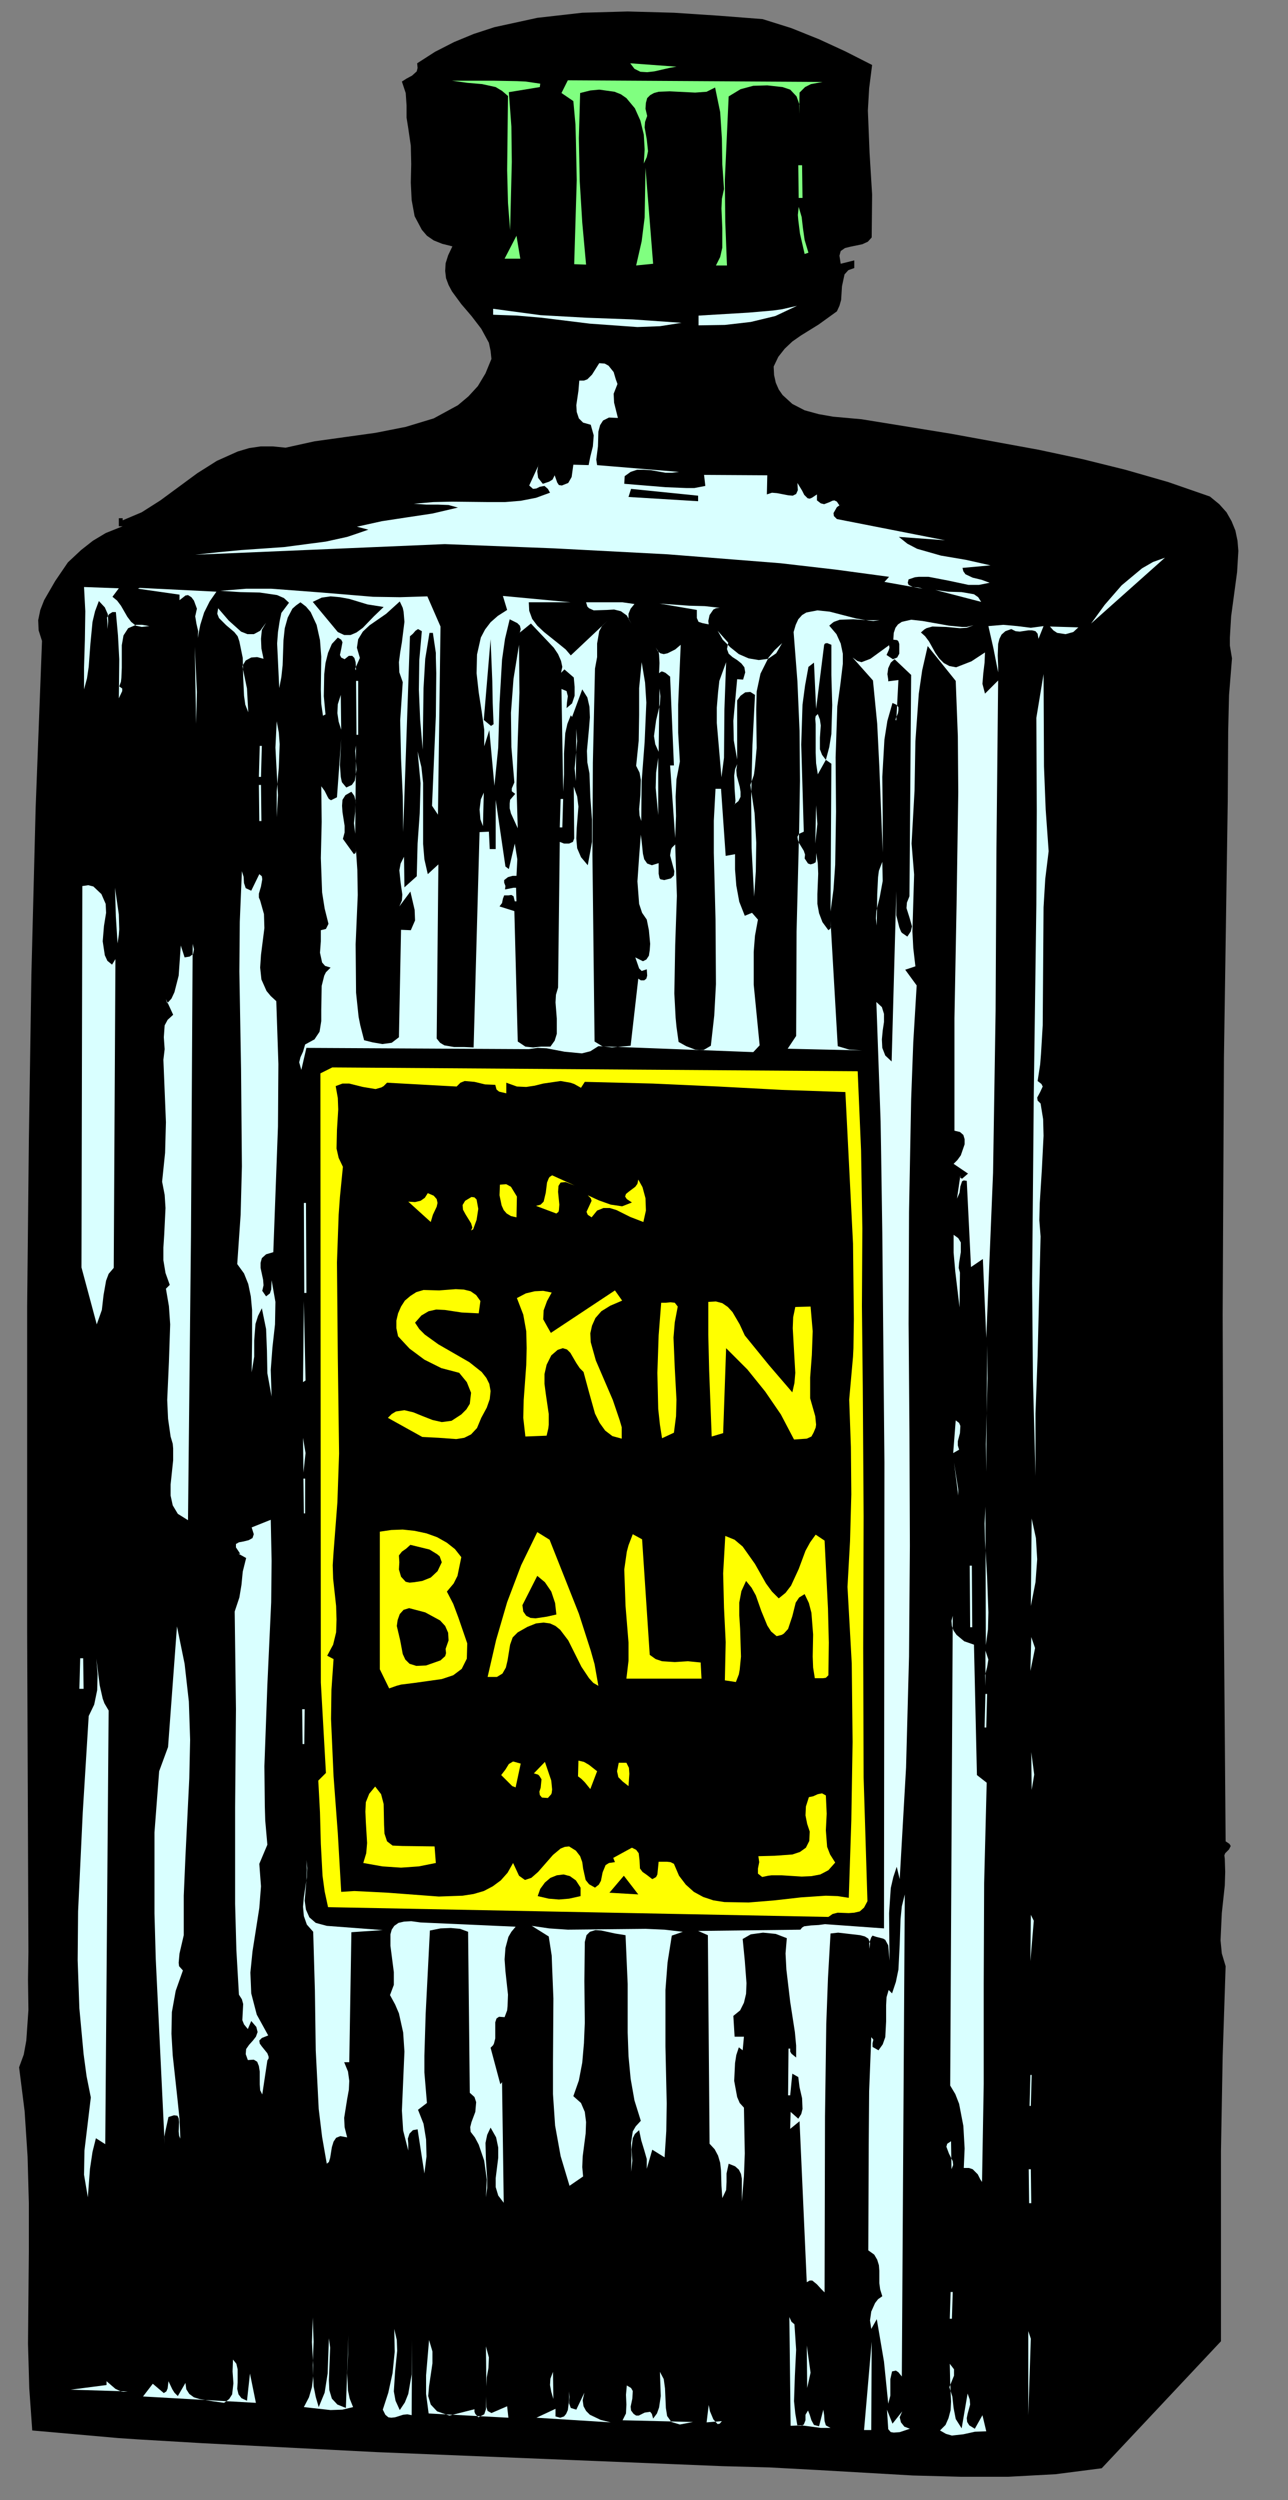 <?xml version="1.0" encoding="UTF-8" standalone="no"?>
<svg
   xmlns:dc="http://purl.org/dc/elements/1.1/"
   xmlns:cc="http://creativecommons.org/ns#"
   xmlns:rdf="http://www.w3.org/1999/02/22-rdf-syntax-ns#"
   xmlns:svg="http://www.w3.org/2000/svg"
   xmlns="http://www.w3.org/2000/svg"
   xmlns:sodipodi="http://sodipodi.sourceforge.net/DTD/sodipodi-0.dtd"
   xmlns:inkscape="http://www.inkscape.org/namespaces/inkscape"
   version="1.0"
   width="53.516mm"
   height="103.805mm"
   id="svg278"
   sodipodi:docname="AG000554.WMF">
  <rect width="100%" height="100%" fill="#808080" stroke="none"/>
  <sodipodi:namedview
     pagecolor="#ffffff"
     bordercolor="#666666"
     borderopacity="1"
     objecttolerance="10"
     gridtolerance="10"
     guidetolerance="10"
     inkscape:pageopacity="0"
     inkscape:pageshadow="2"
     inkscape:window-width="640"
     inkscape:window-height="480"
     id="namedview280" />
  <defs
     id="defs6">
    <clipPath
       clipPathUnits="userSpaceOnUse"
       id="clipWmfPath1">
      <path
         d="M 0,0 L 202.133,0 L 202.133,392.2 L 0,392.2 z"
         id="path2" />
    </clipPath>
    <pattern
       id="WMFhbasepattern"
       patternUnits="userSpaceOnUse"
       width="6"
       height="6"
       x="0"
       y="0" />
  </defs>
  <path
     style="fill:#000000;fill-rule:nonzero;fill-opacity:1;stroke:none;"
     clip-path="url(#clipWmfPath1)"
     d="  M 119.761,2.999   L 124.226,4.399   L 128.558,6.132   L 132.756,8.065   L 136.955,10.198   L 136.488,13.864   L 136.288,17.33   L 136.555,23.996   L 136.955,30.528   L 136.888,37.26   L 136.288,37.927   L 135.422,38.327   L 133.489,38.727   L 132.69,38.927   L 132.023,39.393   L 131.823,40.127   L 132.023,41.393   L 134.156,40.86   L 134.156,42.06   L 133.223,42.393   L 132.623,43.059   L 132.223,44.926   L 132.09,47.059   L 131.823,47.992   L 131.423,48.858   L 128.558,50.925   L 125.759,52.658   L 124.426,53.591   L 123.226,54.724   L 122.226,55.99   L 121.493,57.524   L 121.56,58.857   L 121.826,60.056   L 122.293,61.123   L 122.893,61.989   L 124.426,63.389   L 126.358,64.389   L 128.558,64.989   L 130.824,65.389   L 135.289,65.789   L 149.284,68.055   L 163.146,70.588   L 170.011,72.054   L 176.742,73.721   L 183.473,75.654   L 190.004,77.92   L 191.47,79.12   L 192.603,80.386   L 193.403,81.786   L 194.003,83.253   L 194.336,84.852   L 194.469,86.452   L 194.269,89.785   L 193.336,96.717   L 193.136,100.05   L 193.136,101.316   L 193.47,103.316   L 193.003,109.115   L 192.87,114.78   L 192.803,125.779   L 192.203,166.038   L 192.003,206.298   L 192.137,247.091   L 192.47,288.951   L 193.07,289.351   L 193.27,289.684   L 193.003,290.217   L 192.403,290.817   L 192.27,291.151   L 192.337,291.684   L 192.403,293.75   L 192.337,295.883   L 191.87,300.216   L 191.67,304.482   L 191.87,306.548   L 192.47,308.548   L 192.003,322.745   L 191.737,337.609   L 191.737,367.404   L 173.01,387.334   L 165.745,388.267   L 158.348,388.667   L 150.884,388.667   L 143.353,388.467   L 128.291,387.601   L 120.827,387.201   L 113.429,387.001   L 59.18,384.801   L 31.856,383.402   L 21.66,382.802   L 18.661,382.602   L 5.065,381.402   L 4.598,374.803   L 4.399,367.804   L 4.532,353.207   L 4.532,345.741   L 4.332,338.409   L 3.865,331.277   L 2.999,324.412   L 3.732,322.412   L 4.132,320.212   L 4.465,315.413   L 4.399,310.614   L 4.465,306.348   L 4.265,256.29   L 4.265,204.965   L 4.532,179.036   L 4.932,152.907   L 5.598,126.778   L 6.598,100.583   L 6.065,98.917   L 5.998,97.317   L 6.331,95.717   L 6.931,94.184   L 8.664,91.185   L 10.663,88.252   L 12.729,86.319   L 14.595,84.852   L 16.595,83.652   L 19.26,82.586   L 18.661,82.586   L 18.661,81.32   L 19.26,81.32   L 19.26,81.653   L 22.259,80.386   L 25.192,78.52   L 30.99,74.254   L 34.055,72.321   L 37.321,70.855   L 39.12,70.321   L 40.92,70.055   L 42.853,70.055   L 44.852,70.255   L 49.384,69.255   L 54.182,68.588   L 58.981,67.922   L 63.712,66.989   L 68.111,65.656   L 71.91,63.589   L 73.576,62.189   L 75.042,60.59   L 76.242,58.59   L 77.175,56.324   L 77.041,55.057   L 76.775,53.791   L 75.575,51.591   L 74.042,49.592   L 72.443,47.725   L 70.977,45.726   L 70.443,44.726   L 70.044,43.659   L 69.91,42.526   L 69.977,41.326   L 70.377,40.06   L 71.043,38.66   L 69.444,38.26   L 68.111,37.727   L 67.045,36.994   L 66.245,36.061   L 65.112,33.928   L 64.645,31.395   L 64.512,28.662   L 64.579,25.729   L 64.512,22.863   L 64.112,20.13   L 63.846,18.464   L 63.846,16.531   L 63.712,14.598   L 63.113,12.798   L 63.846,12.331   L 64.712,11.865   L 65.445,11.198   L 65.578,10.665   L 65.512,9.932   L 68.311,8.132   L 71.31,6.599   L 74.375,5.332   L 77.641,4.266   L 84.372,2.8   L 91.437,2   L 98.568,1.8   L 105.832,2   L 112.896,2.466   L 119.761,2.999  z "
     id="path8" />
  <path
     style="fill:#ffff00;fill-rule:nonzero;fill-opacity:1;stroke:none;"
     clip-path="url(#clipWmfPath1)"
     d="  M 130.09,300.816   L 51.516,299.282   L 50.983,296.816   L 50.65,294.35   L 50.383,289.351   L 50.25,284.418   L 49.984,279.419   L 51.183,278.219   L 50.383,264.022   L 50.317,168.438   L 52.183,167.505   L 134.689,168.105   L 135.222,180.569   L 135.422,192.767   L 135.355,204.965   L 135.489,217.563   L 135.622,237.96   L 135.555,258.623   L 135.622,278.953   L 136.222,298.349   L 135.689,299.349   L 135.022,299.949   L 134.156,300.149   L 133.289,300.216   L 131.557,300.149   L 130.757,300.349   L 130.09,300.816  z "
     id="path10" />
  <path
     style="fill:#000000;fill-rule:nonzero;fill-opacity:1;stroke:none;"
     clip-path="url(#clipWmfPath1)"
     d="  M 79.507,171.571   L 79.507,169.904   L 81.173,170.504   L 82.639,170.571   L 83.972,170.371   L 85.305,170.038   L 88.038,169.638   L 89.57,169.904   L 90.17,170.104   L 91.237,170.704   L 91.836,169.771   L 102.5,170.038   L 112.829,170.504   L 122.893,171.038   L 132.756,171.371   L 133.956,195.167   L 134.089,207.031   L 134.022,211.564   L 133.956,212.897   L 133.356,219.629   L 133.623,227.095   L 133.689,234.493   L 133.489,241.826   L 133.089,249.024   L 133.756,261.022   L 133.889,273.354   L 133.689,285.685   L 133.289,297.816   L 131.557,297.549   L 129.691,297.483   L 125.759,297.749   L 121.627,298.216   L 117.561,298.549   L 113.762,298.483   L 112.03,298.216   L 110.43,297.683   L 108.964,296.883   L 107.698,295.75   L 106.632,294.35   L 105.832,292.484   L 105.299,292.217   L 104.699,292.15   L 103.433,292.15   L 103.233,294.15   L 103.033,294.55   L 102.699,294.75   L 102.433,294.883   L 101.567,294.217   L 100.9,293.75   L 100.5,293.217   L 100.434,291.95   L 100.3,290.817   L 99.9,290.284   L 99.234,289.951   L 96.302,291.55   L 96.568,292.217   L 95.635,292.35   L 95.102,292.684   L 94.635,293.817   L 94.369,295.15   L 94.036,295.75   L 93.436,296.216   L 92.503,295.683   L 91.97,295.017   L 91.57,293.217   L 91.437,292.217   L 91.103,291.284   L 90.437,290.417   L 89.371,289.751   L 88.704,289.817   L 88.038,290.084   L 86.838,291.084   L 84.505,293.75   L 83.439,294.683   L 82.439,295.017   L 81.506,294.35   L 80.573,292.35   L 79.707,293.883   L 78.641,295.083   L 77.374,296.016   L 75.975,296.75   L 74.375,297.216   L 72.643,297.483   L 68.911,297.616   L 60.913,297.016   L 57.048,296.816   L 55.648,296.75   L 53.582,296.883   L 53.049,287.684   L 52.383,278.753   L 51.983,269.754   L 52.05,265.155   L 52.383,260.356   L 51.383,259.823   L 52.316,258.089   L 52.783,256.156   L 52.849,254.157   L 52.783,252.024   L 52.316,247.758   L 52.249,245.625   L 52.383,243.559   L 52.983,235.76   L 53.249,228.095   L 53.049,213.03   L 52.916,198.1   L 53.182,190.634   L 53.382,187.835   L 53.849,183.102   L 53.182,181.702   L 52.849,180.236   L 52.916,177.303   L 53.116,174.104   L 53.049,172.304   L 52.716,170.438   L 53.782,170.038   L 54.849,170.038   L 56.981,170.571   L 58.981,170.904   L 59.914,170.638   L 60.247,170.438   L 60.78,169.904   L 71.71,170.504   L 72.309,169.904   L 72.976,169.638   L 74.509,169.771   L 76.175,170.171   L 77.774,170.238   L 77.974,170.971   L 78.374,171.304   L 79.507,171.571  z "
     id="path12" />
  <path
     style="fill:#80ff80;fill-rule:nonzero;fill-opacity:1;stroke:none;"
     clip-path="url(#clipWmfPath1)"
     d="  M 107.165,10.532   L 106.232,10.465   L 105.099,10.665   L 102.766,11.198   L 101.633,11.331   L 100.567,11.265   L 99.634,10.798   L 98.967,9.932   L 107.165,10.532  z "
     id="path14" />
  <path
     style="fill:#80ff80;fill-rule:nonzero;fill-opacity:1;stroke:none;"
     clip-path="url(#clipWmfPath1)"
     d="  M 84.772,13.664   L 79.907,14.464   L 80.307,19.863   L 80.374,25.396   L 80.107,36.127   L 79.774,31.861   L 79.64,26.729   L 79.774,15.064   L 78.841,14.264   L 77.841,13.664   L 75.708,13.198   L 73.376,12.998   L 70.977,12.665   L 77.574,12.665   L 81.173,12.731   L 82.573,12.798   L 84.839,13.131   L 84.772,13.664  z "
     id="path16" />
  <path
     style="fill:#80ff80;fill-rule:nonzero;fill-opacity:1;stroke:none;"
     clip-path="url(#clipWmfPath1)"
     d="  M 129.157,12.864   L 127.358,13.198   L 126.425,13.664   L 125.559,14.531   L 125.492,17.864   L 125.559,16.464   L 125.092,15.131   L 124.092,14.064   L 122.893,13.664   L 120.494,13.398   L 118.294,13.464   L 116.295,13.998   L 114.429,15.131   L 113.829,28.262   L 113.896,34.794   L 114.162,41.66   L 112.43,41.66   L 113.096,40.326   L 113.429,38.86   L 113.429,35.861   L 113.296,32.728   L 113.363,31.195   L 113.696,29.662   L 113.429,25.796   L 113.363,21.73   L 113.096,17.597   L 112.296,13.731   L 110.963,14.398   L 109.164,14.531   L 105.165,14.331   L 103.433,14.398   L 102.699,14.598   L 102.1,14.931   L 101.633,15.397   L 101.433,16.131   L 101.367,17.064   L 101.633,18.197   L 101.3,19.13   L 101.233,19.997   L 101.567,21.863   L 101.766,23.729   L 101.567,24.662   L 101.1,25.662   L 101.233,23.463   L 101.1,21.13   L 100.567,18.93   L 99.7,16.997   L 98.368,15.397   L 97.501,14.797   L 96.502,14.398   L 94.102,14.064   L 92.703,14.198   L 91.103,14.598   L 90.903,21.663   L 91.037,28.395   L 91.437,34.927   L 92.036,41.526   L 90.17,41.46   L 90.57,28.262   L 90.437,21.93   L 90.37,19.53   L 90.037,15.864   L 88.171,14.598   L 89.171,12.598   L 129.157,12.864  z "
     id="path18" />
  <path
     style="fill:#80ff80;fill-rule:nonzero;fill-opacity:1;stroke:none;"
     clip-path="url(#clipWmfPath1)"
     d="  M 125.359,25.929   L 125.958,25.929   L 126.025,31.061   L 125.425,31.061   L 125.359,25.929  z "
     id="path20" />
  <path
     style="fill:#80ff80;fill-rule:nonzero;fill-opacity:1;stroke:none;"
     clip-path="url(#clipWmfPath1)"
     d="  M 99.9,41.66   L 100.767,37.86   L 101.233,34.128   L 101.367,26.329   L 102.566,41.393   L 99.9,41.66  z "
     id="path22" />
  <path
     style="fill:#80ff80;fill-rule:nonzero;fill-opacity:1;stroke:none;"
     clip-path="url(#clipWmfPath1)"
     d="  M 126.958,39.66   L 126.358,39.86   L 125.625,36.66   L 125.359,34.527   L 125.292,33.728   L 125.425,32.461   L 125.892,34.061   L 126.092,35.794   L 126.358,37.66   L 126.958,39.66  z "
     id="path24" />
  <path
     style="fill:#80ff80;fill-rule:nonzero;fill-opacity:1;stroke:none;"
     clip-path="url(#clipWmfPath1)"
     d="  M 79.241,40.593   L 81.107,36.994   L 81.706,40.593   L 79.241,40.593  z "
     id="path26" />
  <path
     style="fill:#d9ffff;fill-rule:nonzero;fill-opacity:1;stroke:none;"
     clip-path="url(#clipWmfPath1)"
     d="  M 101.367,47.325   L 107.298,47.459   L 101.367,47.325  z "
     id="path28" />
  <path
     style="fill:#d9ffff;fill-rule:nonzero;fill-opacity:1;stroke:none;"
     clip-path="url(#clipWmfPath1)"
     d="  M 125.159,47.992   L 121.76,49.592   L 117.894,50.525   L 113.829,50.991   L 109.697,51.058   L 109.697,49.525   L 117.561,49.058   L 121.427,48.725   L 122.826,48.525   L 125.159,47.992  z "
     id="path30" />
  <path
     style="fill:#d9ffff;fill-rule:nonzero;fill-opacity:1;stroke:none;"
     clip-path="url(#clipWmfPath1)"
     d="  M 107.031,50.658   L 103.632,51.191   L 100.1,51.325   L 92.636,50.791   L 85.039,49.858   L 81.173,49.525   L 77.441,49.392   L 77.441,48.458   L 84.905,49.458   L 92.103,49.858   L 99.367,50.125   L 107.031,50.658  z "
     id="path32" />
  <path
     style="fill:#d9ffff;fill-rule:nonzero;fill-opacity:1;stroke:none;"
     clip-path="url(#clipWmfPath1)"
     d="  M 96.968,60.256   L 96.368,61.789   L 96.435,63.189   L 97.035,65.589   L 95.635,65.522   L 94.702,65.989   L 94.236,66.722   L 93.969,67.722   L 93.902,70.055   L 93.636,72.121   L 93.769,72.988   L 106.632,74.054   L 105.565,74.187   L 104.499,74.187   L 102.233,73.787   L 101.1,73.721   L 100.034,73.721   L 99.034,74.054   L 98.101,74.721   L 98.034,75.92   L 104.566,76.454   L 107.831,76.587   L 109.031,76.587   L 110.763,76.254   L 110.564,74.521   L 120.494,74.587   L 120.427,77.587   L 121.227,77.32   L 122.026,77.387   L 123.759,77.72   L 124.492,77.787   L 125.025,77.52   L 125.292,76.92   L 125.225,75.787   L 125.958,76.987   L 126.292,77.653   L 126.825,78.187   L 127.158,78.253   L 127.491,78.12   L 128.291,77.587   L 128.291,78.52   L 128.891,78.987   L 129.424,79.12   L 130.29,78.787   L 130.69,78.587   L 131.023,78.52   L 131.423,78.72   L 131.823,79.32   L 132.09,79.12   L 131.423,79.586   L 130.89,80.52   L 130.957,80.986   L 131.423,81.453   L 148.418,84.786   L 141.153,84.252   L 142.486,85.319   L 144.019,86.119   L 147.751,87.185   L 151.683,87.852   L 155.549,88.718   L 151.15,89.118   L 151.283,89.651   L 151.617,90.118   L 152.75,90.651   L 154.149,90.985   L 155.415,91.451   L 153.749,91.784   L 152.083,91.784   L 148.951,91.118   L 145.819,90.518   L 144.286,90.518   L 143.686,90.585   L 142.686,90.918   L 142.553,91.451   L 142.686,91.784   L 143.353,92.118   L 144.219,92.184   L 144.886,92.384   L 138.888,91.318   L 139.621,90.518   L 131.223,89.385   L 122.56,88.385   L 104.832,86.985   L 87.038,86.052   L 69.844,85.385   L 30.657,87.052   L 34.322,86.652   L 37.854,86.319   L 44.585,85.852   L 51.183,84.986   L 54.515,84.252   L 55.715,83.852   L 57.848,83.119   L 56.048,82.653   L 59.98,81.786   L 63.912,81.186   L 67.911,80.586   L 71.91,79.653   L 70.443,79.253   L 68.844,79.187   L 66.978,79.187   L 64.979,79.053   L 68.044,78.787   L 70.977,78.72   L 76.641,78.787   L 79.307,78.787   L 81.773,78.587   L 84.172,78.12   L 86.372,77.32   L 86.038,76.72   L 85.505,76.254   L 84.772,76.387   L 84.239,76.654   L 83.706,76.72   L 83.106,76.187   L 84.639,72.854   L 84.505,73.121   L 84.372,73.987   L 84.505,74.987   L 85.239,75.92   L 86.238,75.587   L 86.771,75.254   L 87.105,74.587   L 87.504,75.72   L 87.771,76.12   L 88.238,76.187   L 89.237,75.787   L 89.77,74.854   L 90.037,72.921   L 92.436,72.988   L 92.703,71.654   L 93.103,70.055   L 93.236,68.322   L 92.769,66.655   L 91.57,66.322   L 90.903,65.656   L 90.57,64.656   L 90.503,63.589   L 90.837,61.323   L 90.97,59.723   L 91.703,59.723   L 92.236,59.523   L 92.969,58.79   L 94.102,56.99   L 94.969,57.057   L 95.568,57.39   L 96.368,58.39   L 96.701,59.523   L 96.968,60.256  z "
     id="path34" />
  <path
     style="fill:#000000;fill-rule:nonzero;fill-opacity:1;stroke:none;"
     clip-path="url(#clipWmfPath1)"
     d="  M 109.631,78.653   L 98.701,77.987   L 99.101,76.72   L 109.631,77.787   L 109.631,78.653  z "
     id="path36" />
  <path
     style="fill:#d9ffff;fill-rule:nonzero;fill-opacity:1;stroke:none;"
     clip-path="url(#clipWmfPath1)"
     d="  M 134.156,79.32   L 140.754,80.186   L 134.156,79.32  z "
     id="path38" />
  <path
     style="fill:#d9ffff;fill-rule:nonzero;fill-opacity:1;stroke:none;"
     clip-path="url(#clipWmfPath1)"
     d="  M 171.344,97.85   L 173.476,94.917   L 176.142,91.851   L 179.341,89.185   L 181.074,88.185   L 182.94,87.518   L 171.344,97.85  z "
     id="path40" />
  <path
     style="fill:#d9ffff;fill-rule:nonzero;fill-opacity:1;stroke:none;"
     clip-path="url(#clipWmfPath1)"
     d="  M 157.148,92.318   L 162.88,93.384   L 157.148,92.318  z "
     id="path42" />
  <path
     style="fill:#d9ffff;fill-rule:nonzero;fill-opacity:1;stroke:none;"
     clip-path="url(#clipWmfPath1)"
     d="  M 17.661,93.651   L 18.394,94.251   L 18.994,95.051   L 19.993,96.784   L 20.593,97.583   L 21.326,98.183   L 22.259,98.383   L 23.459,98.25   L 22.326,98.05   L 21.393,98.05   L 20.127,98.583   L 19.394,99.716   L 19.127,101.249   L 19.127,104.782   L 19.06,106.382   L 18.994,106.982   L 18.727,107.715   L 19.194,108.048   L 19.194,108.448   L 18.661,109.581   L 18.727,103.449   L 18.527,99.716   L 18.194,96.05   L 17.661,96.05   L 17.128,96.384   L 16.794,96.917   L 16.861,97.517   L 16.861,98.717   L 16.994,97.517   L 16.928,96.384   L 16.461,95.317   L 15.528,94.317   L 14.928,95.917   L 14.529,97.583   L 14.195,101.049   L 13.929,104.649   L 13.662,106.449   L 13.196,108.182   L 13.196,104.716   L 13.329,100.383   L 13.396,95.917   L 13.196,92.118   L 18.661,92.318   L 17.661,93.651  z "
     id="path44" />
  <path
     style="fill:#d9ffff;fill-rule:nonzero;fill-opacity:1;stroke:none;"
     clip-path="url(#clipWmfPath1)"
     d="  M 33.989,92.851   L 32.922,94.384   L 32.056,96.117   L 31.456,98.05   L 31.056,100.116   L 31.123,99.05   L 30.856,97.917   L 30.657,96.717   L 30.923,95.517   L 30.457,94.251   L 30.057,93.717   L 29.524,93.384   L 29.124,93.451   L 28.791,93.717   L 28.191,94.184   L 28.191,93.317   L 21.66,92.384   L 21.926,92.251   L 33.989,92.851  z "
     id="path46" />
  <path
     style="fill:#d9ffff;fill-rule:nonzero;fill-opacity:1;stroke:none;"
     clip-path="url(#clipWmfPath1)"
     d="  M 69.177,98.317   L 68.777,127.845   L 67.844,126.445   L 68.444,112.381   L 68.511,105.649   L 68.444,103.182   L 68.444,102.449   L 67.978,99.316   L 67.444,99.316   L 66.778,103.382   L 66.511,107.982   L 66.378,117.647   L 65.978,112.914   L 65.778,108.248   L 65.845,103.582   L 66.245,99.05   L 65.645,98.717   L 65.245,98.983   L 64.845,99.45   L 64.379,99.85   L 63.312,130.578   L 63.246,124.912   L 62.979,119.046   L 62.846,113.047   L 63.246,107.048   L 62.713,105.515   L 62.646,103.916   L 62.846,102.383   L 63.113,100.783   L 63.512,97.583   L 63.379,95.984   L 63.246,95.384   L 62.779,94.384   L 60.647,96.317   L 58.048,98.117   L 56.981,99.116   L 56.248,100.316   L 56.048,101.649   L 56.515,103.249   L 55.782,104.915   L 55.848,105.182   L 55.915,105.049   L 55.848,103.916   L 55.648,103.249   L 55.315,102.916   L 54.782,102.916   L 54.115,103.449   L 53.582,103.182   L 53.382,102.783   L 53.582,101.849   L 53.782,100.783   L 53.582,100.383   L 53.049,100.05   L 52.116,101.049   L 51.516,102.449   L 51.116,104.049   L 50.917,105.782   L 50.85,109.248   L 51.116,112.114   L 50.717,112.314   L 50.45,110.448   L 50.383,108.182   L 50.45,103.049   L 50.25,100.45   L 49.717,98.05   L 48.784,96.05   L 48.051,95.184   L 47.184,94.517   L 46.518,94.984   L 45.918,95.517   L 45.185,96.917   L 44.719,98.583   L 44.519,100.45   L 44.385,104.382   L 44.185,106.249   L 43.852,107.982   L 43.519,100.983   L 43.652,99.183   L 43.919,97.45   L 44.185,96.184   L 45.385,94.584   L 44.585,93.851   L 43.519,93.384   L 40.787,92.984   L 37.721,92.918   L 34.589,92.718   L 38.654,92.384   L 42.586,92.384   L 50.517,92.984   L 58.581,93.651   L 62.779,93.717   L 67.111,93.584   L 69.177,98.317  z "
     id="path48" />
  <path
     style="fill:#d9ffff;fill-rule:nonzero;fill-opacity:1;stroke:none;"
     clip-path="url(#clipWmfPath1)"
     d="  M 154.083,94.451   L 146.885,92.584   L 148.884,92.851   L 151.017,92.918   L 152.95,93.251   L 153.616,93.717   L 154.083,94.451  z "
     id="path50" />
  <path
     style="fill:#000000;fill-rule:nonzero;fill-opacity:1;stroke:none;"
     clip-path="url(#clipWmfPath1)"
     d="  M 60.247,95.25   L 58.714,96.717   L 56.981,98.517   L 55.982,99.25   L 55.049,99.65   L 54.049,99.65   L 53.049,99.183   L 49.117,94.451   L 50.517,93.784   L 51.916,93.584   L 53.382,93.717   L 54.849,93.984   L 57.714,94.851   L 60.247,95.25  z "
     id="path52" />
  <path
     style="fill:#d9ffff;fill-rule:nonzero;fill-opacity:1;stroke:none;"
     clip-path="url(#clipWmfPath1)"
     d="  M 83.039,94.517   L 83.106,95.85   L 83.572,97.117   L 84.372,98.183   L 85.438,99.183   L 87.771,101.049   L 88.837,101.916   L 89.637,102.849   L 95.369,97.45   L 94.569,98.183   L 94.102,99.05   L 93.769,100.983   L 93.769,103.116   L 93.436,104.915   L 93.103,119.713   L 93.036,134.177   L 93.369,163.439   L 94.569,164.172   L 96.102,164.372   L 99.034,164.105   L 100.234,153.574   L 100.633,153.841   L 101.167,153.841   L 101.5,153.574   L 101.633,153.107   L 101.567,152.107   L 100.767,152.374   L 100.367,151.974   L 99.767,150.241   L 100.967,150.841   L 101.5,150.574   L 101.9,149.975   L 102.033,149.108   L 102.1,148.108   L 101.9,145.975   L 101.567,144.309   L 100.833,143.242   L 100.367,141.843   L 100.1,138.31   L 100.367,134.444   L 100.633,130.978   L 100.767,132.044   L 100.967,133.977   L 101.167,134.844   L 101.633,135.51   L 102.366,135.777   L 103.433,135.444   L 103.433,137.11   L 103.566,137.777   L 103.699,137.977   L 104.299,138.11   L 105.365,137.843   L 105.832,137.377   L 105.898,136.71   L 105.698,135.977   L 105.232,134.244   L 105.365,133.377   L 105.499,133.044   L 106.032,132.511   L 106.298,140.576   L 106.032,148.308   L 105.898,155.907   L 106.098,159.706   L 106.232,161.106   L 106.565,163.506   L 107.764,164.172   L 109.164,164.705   L 109.83,164.772   L 110.497,164.772   L 111.63,164.105   L 112.163,159.373   L 112.43,154.44   L 112.363,144.242   L 112.096,133.844   L 112.096,128.778   L 112.363,123.779   L 113.229,123.779   L 113.962,134.311   L 115.429,134.044   L 115.429,136.443   L 115.629,138.976   L 116.095,141.509   L 116.961,143.709   L 118.094,143.242   L 119.027,144.309   L 118.561,146.842   L 118.361,149.375   L 118.361,154.507   L 119.294,164.039   L 118.294,165.105   L 93.969,164.172   L 92.703,164.972   L 91.37,165.305   L 88.637,165.039   L 85.838,164.505   L 84.439,164.439   L 83.039,164.639   L 48.117,164.439   L 47.318,167.905   L 46.985,166.705   L 47.184,165.905   L 47.584,165.039   L 47.918,163.905   L 49.384,163.106   L 50.183,161.906   L 50.45,160.239   L 50.45,158.44   L 50.517,154.707   L 50.917,153.107   L 51.183,152.574   L 51.916,151.841   L 51.05,151.574   L 50.583,151.041   L 50.25,149.508   L 50.383,147.708   L 50.383,145.975   L 51.183,145.775   L 51.583,144.975   L 50.983,142.576   L 50.583,140.043   L 50.383,134.644   L 50.517,128.978   L 50.45,123.379   L 50.983,124.112   L 51.45,125.045   L 51.65,125.379   L 51.983,125.579   L 52.916,125.112   L 53.582,115.98   L 53.382,120.046   L 53.516,121.913   L 53.649,122.579   L 53.716,122.779   L 54.382,123.579   L 55.248,123.179   L 55.715,122.513   L 55.982,120.779   L 55.848,118.78   L 55.782,117.847   L 55.915,116.98   L 55.782,130.844   L 55.582,129.178   L 55.782,127.378   L 55.848,125.712   L 55.648,124.912   L 55.182,124.246   L 54.249,124.779   L 53.782,125.512   L 53.716,126.445   L 53.782,127.445   L 54.115,129.578   L 54.115,130.644   L 53.849,131.644   L 55.582,134.044   L 55.848,133.844   L 55.915,133.511   L 55.848,132.577   L 56.115,136.51   L 56.181,140.443   L 55.848,148.175   L 55.915,155.774   L 56.315,159.573   L 56.581,160.906   L 57.181,163.239   L 58.514,163.572   L 60.047,163.839   L 61.513,163.639   L 62.646,162.772   L 62.979,145.909   L 64.512,145.975   L 65.179,144.442   L 65.112,142.776   L 64.445,139.91   L 62.713,142.242   L 63.113,141.309   L 63.179,140.376   L 62.913,138.51   L 62.713,136.577   L 62.913,135.51   L 63.446,134.444   L 63.512,139.243   L 65.445,137.51   L 65.578,132.377   L 65.912,127.645   L 66.045,122.912   L 65.578,117.913   L 66.178,120.38   L 66.445,122.846   L 66.445,127.712   L 66.445,132.444   L 66.645,134.844   L 67.178,137.177   L 68.844,135.644   L 68.577,162.972   L 69.111,163.639   L 69.777,164.039   L 71.31,164.305   L 72.909,164.305   L 74.375,164.372   L 75.309,130.578   L 76.775,130.511   L 76.908,133.244   L 77.841,133.244   L 77.841,125.512   L 79.374,135.977   L 79.907,136.377   L 80.84,132.377   L 81.24,134.844   L 81.107,137.443   L 80.507,137.443   L 79.774,137.643   L 79.174,138.11   L 79.174,138.51   L 79.374,139.043   L 79.307,139.576   L 80.64,139.31   L 81.04,139.31   L 81.107,141.443   L 80.84,141.443   L 80.64,140.643   L 80.307,140.443   L 79.84,140.509   L 79.174,140.509   L 78.974,141.043   L 78.841,141.709   L 78.441,142.242   L 80.773,142.976   L 81.307,163.439   L 82.506,164.239   L 83.706,164.372   L 84.972,164.239   L 86.438,164.239   L 87.105,163.306   L 87.438,162.239   L 87.438,159.839   L 87.238,157.307   L 87.305,156.107   L 87.638,154.974   L 87.904,132.111   L 88.571,132.377   L 89.371,132.377   L 89.97,132.111   L 90.17,131.578   L 90.104,123.446   L 90.637,124.979   L 90.837,126.578   L 90.57,129.911   L 90.503,131.578   L 90.637,133.111   L 91.237,134.51   L 92.303,135.777   L 92.969,132.111   L 92.969,128.645   L 92.703,125.112   L 92.569,121.379   L 92.236,119.646   L 92.17,117.847   L 92.503,114.247   L 92.636,112.581   L 92.569,110.914   L 92.236,109.448   L 91.437,108.182   L 89.837,112.514   L 89.637,112.248   L 89.104,113.581   L 88.771,115.047   L 88.571,118.247   L 88.571,121.513   L 88.438,124.246   L 88.171,108.115   L 88.971,108.448   L 89.171,109.248   L 89.037,110.248   L 88.971,111.114   L 89.837,110.381   L 90.237,109.181   L 90.237,107.782   L 90.104,106.315   L 88.637,105.049   L 88.104,105.582   L 88.304,104.649   L 88.104,103.716   L 87.638,102.649   L 86.971,101.649   L 83.373,97.85   L 81.24,99.583   L 81.64,99.25   L 81.773,98.717   L 81.64,98.183   L 81.24,97.783   L 80.04,97.183   L 79.307,100.25   L 78.841,103.516   L 78.441,110.448   L 78.241,117.313   L 77.641,123.312   L 76.841,114.581   L 76.042,117.113   L 76.042,114.514   L 75.642,111.648   L 75.175,108.648   L 74.842,105.649   L 74.909,102.716   L 75.508,100.05   L 76.175,98.783   L 77.041,97.65   L 78.174,96.65   L 79.64,95.717   L 78.974,93.517   L 89.637,94.517   L 83.039,94.517  z "
     id="path54" />
  <path
     style="fill:#d9ffff;fill-rule:nonzero;fill-opacity:1;stroke:none;"
     clip-path="url(#clipWmfPath1)"
     d="  M 99.634,94.784   L 99.034,95.517   L 98.701,96.317   L 98.701,97.117   L 99.167,97.917   L 98.434,96.584   L 97.501,95.917   L 96.435,95.65   L 95.302,95.717   L 93.236,95.784   L 92.503,95.45   L 92.236,95.184   L 92.036,94.517   L 95.968,94.517   L 97.768,94.517   L 99.634,94.784  z "
     id="path56" />
  <path
     style="fill:#d9ffff;fill-rule:nonzero;fill-opacity:1;stroke:none;"
     clip-path="url(#clipWmfPath1)"
     d="  M 113.029,95.384   L 112.43,95.45   L 112.03,95.65   L 111.43,96.517   L 111.23,97.45   L 111.297,97.983   L 110.297,97.783   L 109.697,97.583   L 109.431,96.984   L 109.431,95.717   L 103.566,94.717   L 108.231,95.051   L 110.697,95.117   L 113.029,95.384  z "
     id="path58" />
  <path
     style="fill:#d9ffff;fill-rule:nonzero;fill-opacity:1;stroke:none;"
     clip-path="url(#clipWmfPath1)"
     d="  M 114.362,95.45   L 123.892,96.05   L 114.362,95.45  z "
     id="path60" />
  <path
     style="fill:#d9ffff;fill-rule:nonzero;fill-opacity:1;stroke:none;"
     clip-path="url(#clipWmfPath1)"
     d="  M 41.786,97.717   L 41.12,98.85   L 40.986,100.25   L 41.053,101.783   L 41.386,103.382   L 40.387,103.116   L 39.454,103.182   L 38.587,103.649   L 38.054,104.516   L 38.787,108.048   L 38.987,111.781   L 38.521,110.581   L 38.321,109.181   L 38.187,106.249   L 38.121,103.249   L 37.588,100.65   L 37.321,99.85   L 36.788,99.183   L 35.522,98.117   L 34.389,96.984   L 34.122,96.317   L 34.255,95.45   L 35.921,97.383   L 37.854,99.116   L 38.854,99.516   L 39.854,99.516   L 40.853,98.983   L 41.786,97.717  z "
     id="path62" />
  <path
     style="fill:#d9ffff;fill-rule:nonzero;fill-opacity:1;stroke:none;"
     clip-path="url(#clipWmfPath1)"
     d="  M 138.154,97.317   L 136.155,97.317   L 134.022,97.183   L 131.89,97.25   L 130.957,97.583   L 130.69,97.783   L 130.224,98.183   L 131.357,99.516   L 132.023,100.983   L 132.356,102.583   L 132.356,104.182   L 131.956,107.515   L 131.49,110.848   L 131.223,118.846   L 131.29,127.378   L 131.157,135.71   L 130.89,139.576   L 130.424,143.042   L 130.557,119.846   L 129.691,119.246   L 128.424,121.513   L 128.158,119.78   L 128.091,118.113   L 128.091,113.647   L 128.024,112.781   L 128.091,112.381   L 128.424,112.048   L 128.758,112.914   L 128.891,113.847   L 128.758,115.78   L 128.758,117.58   L 129.091,118.447   L 129.691,119.246   L 130.224,117.247   L 130.557,115.18   L 130.69,110.648   L 130.557,105.915   L 130.557,101.183   L 129.891,100.916   L 129.557,100.983   L 129.424,101.183   L 128.158,111.248   L 127.825,103.982   L 126.958,104.649   L 126.425,107.582   L 126.025,110.581   L 125.825,116.847   L 126.225,130.511   L 125.492,130.844   L 125.225,131.311   L 125.292,131.778   L 125.492,132.311   L 126.225,133.511   L 126.425,134.111   L 126.358,134.71   L 126.891,135.51   L 127.291,135.644   L 127.758,135.51   L 128.091,135.31   L 128.158,134.844   L 128.158,133.844   L 128.424,135.444   L 128.491,137.11   L 128.358,140.309   L 128.358,141.843   L 128.624,143.309   L 129.157,144.709   L 130.09,145.975   L 130.424,145.709   L 130.49,145.309   L 130.424,144.509   L 131.557,164.172   L 133.356,164.705   L 135.355,164.839   L 123.693,164.572   L 125.025,162.572   L 125.092,146.175   L 125.492,130.311   L 125.625,122.513   L 125.559,114.714   L 125.225,106.915   L 124.626,99.183   L 124.959,98.05   L 125.359,97.183   L 125.958,96.517   L 126.625,96.117   L 128.358,95.784   L 130.29,95.984   L 134.422,97.05   L 136.422,97.383   L 137.155,97.45   L 138.154,97.317  z "
     id="path64" />
  <path
     style="fill:#d9ffff;fill-rule:nonzero;fill-opacity:1;stroke:none;"
     clip-path="url(#clipWmfPath1)"
     d="  M 163.08,100.25   L 162.946,99.45   L 162.613,99.05   L 162.08,98.917   L 161.48,98.917   L 160.147,99.116   L 159.481,99.05   L 158.814,98.717   L 157.881,99.05   L 157.281,99.583   L 156.948,100.25   L 156.748,101.049   L 156.682,102.849   L 156.748,104.582   L 156.748,105.515   L 156.015,101.783   L 155.215,98.25   L 157.548,98.05   L 159.747,98.25   L 161.88,98.517   L 163.879,98.25   L 163.08,100.25  z "
     id="path66" />
  <path
     style="fill:#d9ffff;fill-rule:nonzero;fill-opacity:1;stroke:none;"
     clip-path="url(#clipWmfPath1)"
     d="  M 169.344,98.45   L 168.544,99.183   L 167.345,99.516   L 166.012,99.316   L 165.412,98.917   L 164.879,98.317   L 169.344,98.45  z "
     id="path68" />
  <path
     style="fill:#d9ffff;fill-rule:nonzero;fill-opacity:1;stroke:none;"
     clip-path="url(#clipWmfPath1)"
     d="  M 122.826,100.916   L 121.627,102.049   L 120.694,103.182   L 119.427,105.715   L 118.827,108.515   L 118.761,111.381   L 118.827,117.38   L 118.561,120.313   L 118.428,121.379   L 118.361,121.713   L 117.828,123.179   L 118.494,127.578   L 118.761,132.244   L 118.694,136.71   L 118.428,140.709   L 118.028,133.111   L 117.961,125.112   L 118.161,116.913   L 118.561,109.048   L 117.828,108.582   L 117.028,108.648   L 116.295,109.181   L 115.762,109.915   L 115.762,119.18   L 115.229,116.18   L 115.162,113.114   L 115.762,106.582   L 116.695,106.649   L 117.028,105.515   L 116.895,104.716   L 116.428,104.116   L 115.762,103.582   L 115.029,103.116   L 114.429,102.583   L 114.162,101.849   L 114.362,100.85   L 112.696,98.983   L 113.496,100.383   L 114.696,101.583   L 116.028,102.649   L 117.561,103.316   L 119.161,103.582   L 120.627,103.382   L 121.893,102.516   L 122.826,100.916  z "
     id="path70" />
  <path
     style="fill:#000000;fill-rule:nonzero;fill-opacity:1;stroke:none;"
     clip-path="url(#clipWmfPath1)"
     d="  M 77.508,113.647   L 77.108,113.914   L 75.975,112.981   L 77.041,100.316   L 77.308,106.849   L 77.374,110.315   L 77.508,113.647  z "
     id="path72" />
  <path
     style="fill:#d9ffff;fill-rule:nonzero;fill-opacity:1;stroke:none;"
     clip-path="url(#clipWmfPath1)"
     d="  M 81.307,129.978   L 80.24,127.645   L 80.04,126.845   L 80.04,126.112   L 80.107,125.512   L 80.907,124.579   L 80.374,124.179   L 80.374,123.712   L 80.773,122.779   L 80.307,117.247   L 80.24,111.848   L 80.64,106.515   L 81.506,101.183   L 81.573,108.715   L 81.307,116.114   L 81.107,123.246   L 81.307,129.978  z "
     id="path74" />
  <path
     style="fill:#d9ffff;fill-rule:nonzero;fill-opacity:1;stroke:none;"
     clip-path="url(#clipWmfPath1)"
     d="  M 106.765,119.513   L 106.232,122.313   L 106.098,125.045   L 106.165,128.045   L 106.032,131.511   L 105.232,120.113   L 105.832,120.113   L 105.232,106.182   L 104.499,105.582   L 104.032,105.382   L 103.832,105.382   L 103.499,105.649   L 103.566,104.049   L 103.499,102.783   L 103.433,102.316   L 102.966,101.583   L 103.299,102.183   L 103.699,102.516   L 104.232,102.649   L 104.832,102.516   L 106.032,101.916   L 106.898,101.183   L 106.498,110.581   L 106.498,114.98   L 106.765,119.513  z "
     id="path76" />
  <path
     style="fill:#d9ffff;fill-rule:nonzero;fill-opacity:1;stroke:none;"
     clip-path="url(#clipWmfPath1)"
     d="  M 30.79,113.581   L 30.59,101.516   L 30.923,108.582   L 30.79,113.581  z "
     id="path78" />
  <path
     style="fill:#d9ffff;fill-rule:nonzero;fill-opacity:1;stroke:none;"
     clip-path="url(#clipWmfPath1)"
     d="  M 100.7,128.845   L 100.434,127.978   L 100.367,126.978   L 100.567,124.712   L 100.633,122.379   L 100.434,121.246   L 99.9,120.18   L 100.3,116.247   L 100.367,112.181   L 100.367,107.982   L 100.767,103.916   L 101.3,107.115   L 101.5,110.248   L 101.233,116.447   L 100.767,122.579   L 100.7,128.845  z "
     id="path80" />
  <path
     style="fill:#d9ffff;fill-rule:nonzero;fill-opacity:1;stroke:none;"
     clip-path="url(#clipWmfPath1)"
     d="  M 113.696,118.913   L 113.296,121.979   L 112.563,113.447   L 112.563,111.048   L 112.763,108.648   L 112.963,106.849   L 114.029,103.916   L 113.762,111.314   L 113.696,118.913  z "
     id="path82" />
  <path
     style="fill:#d9ffff;fill-rule:nonzero;fill-opacity:1;stroke:none;"
     clip-path="url(#clipWmfPath1)"
     d="  M 164.679,133.577   L 164.146,137.91   L 163.879,142.376   L 163.813,151.641   L 163.746,160.906   L 163.479,165.372   L 163.346,167.038   L 162.946,169.638   L 163.546,170.104   L 163.746,170.504   L 163.346,171.371   L 162.88,172.237   L 162.946,172.704   L 163.413,173.171   L 163.813,175.637   L 163.879,178.236   L 163.613,183.502   L 163.28,188.835   L 163.213,191.501   L 163.413,194.034   L 162.946,212.764   L 162.613,221.829   L 162.613,231.627   L 162.213,216.43   L 162.08,201.366   L 162.346,171.504   L 162.746,141.976   L 162.813,127.312   L 162.746,112.648   L 163.879,105.782   L 163.946,120.246   L 164.213,127.045   L 164.679,133.577  z "
     id="path84" />
  <path
     style="fill:#d9ffff;fill-rule:nonzero;fill-opacity:1;stroke:none;"
     clip-path="url(#clipWmfPath1)"
     d="  M 55.915,106.849   L 56.248,106.849   L 56.248,115.314   L 55.982,115.314   L 55.915,106.849  z "
     id="path86" />
  <path
     style="fill:#d9ffff;fill-rule:nonzero;fill-opacity:1;stroke:none;"
     clip-path="url(#clipWmfPath1)"
     d="  M 103.433,117.98   L 102.899,116.78   L 102.699,115.514   L 103.033,113.047   L 103.632,110.515   L 103.699,109.248   L 103.566,108.048   L 103.433,117.98  z "
     id="path88" />
  <path
     style="fill:#d9ffff;fill-rule:nonzero;fill-opacity:1;stroke:none;"
     clip-path="url(#clipWmfPath1)"
     d="  M 53.582,114.514   L 53.182,113.247   L 52.983,111.914   L 53.049,110.515   L 53.516,109.048   L 53.582,114.514  z "
     id="path90" />
  <path
     style="fill:#000000;fill-rule:nonzero;fill-opacity:1;stroke:none;"
     clip-path="url(#clipWmfPath1)"
     d="  M 152.75,124.579   L 151.15,124.579   L 151.617,110.715   L 152.283,112.381   L 152.616,114.047   L 152.75,117.38   L 152.616,120.846   L 152.616,122.646   L 152.75,124.579  z "
     id="path92" />
  <path
     style="fill:#000000;fill-rule:nonzero;fill-opacity:1;stroke:none;"
     clip-path="url(#clipWmfPath1)"
     d="  M 155.149,122.113   L 154.482,122.979   L 154.149,120.313   L 154.282,117.647   L 154.549,114.914   L 154.549,112.114   L 154.549,114.514   L 154.816,117.047   L 155.149,122.113  z "
     id="path94" />
  <path
     style="fill:#d9ffff;fill-rule:nonzero;fill-opacity:1;stroke:none;"
     clip-path="url(#clipWmfPath1)"
     d="  M 43.452,128.245   L 43.652,124.779   L 43.452,121.113   L 43.252,117.313   L 43.452,113.181   L 43.786,114.98   L 43.919,116.78   L 43.786,120.446   L 43.452,124.246   L 43.452,128.245  z "
     id="path96" />
  <path
     style="fill:#d9ffff;fill-rule:nonzero;fill-opacity:1;stroke:none;"
     clip-path="url(#clipWmfPath1)"
     d="  M 51.05,113.514   L 50.717,121.246   L 51.05,113.514  z "
     id="path98" />
  <path
     style="fill:#d9ffff;fill-rule:nonzero;fill-opacity:1;stroke:none;"
     clip-path="url(#clipWmfPath1)"
     d="  M 90.437,122.579   L 90.237,120.58   L 90.437,118.447   L 90.637,116.314   L 90.503,114.381   L 90.437,122.579  z "
     id="path100" />
  <path
     style="fill:#d9ffff;fill-rule:nonzero;fill-opacity:1;stroke:none;"
     clip-path="url(#clipWmfPath1)"
     d="  M 141.22,116.647   L 140.754,121.846   L 141.22,116.647  z "
     id="path102" />
  <path
     style="fill:#d9ffff;fill-rule:nonzero;fill-opacity:1;stroke:none;"
     clip-path="url(#clipWmfPath1)"
     d="  M 40.787,117.047   L 41.12,117.047   L 40.986,121.913   L 40.653,121.913   L 40.787,117.047  z "
     id="path104" />
  <path
     style="fill:#d9ffff;fill-rule:nonzero;fill-opacity:1;stroke:none;"
     clip-path="url(#clipWmfPath1)"
     d="  M 103.366,127.912   L 102.966,123.646   L 103.033,121.246   L 103.366,118.913   L 103.366,127.912  z "
     id="path106" />
  <path
     style="fill:#d9ffff;fill-rule:nonzero;fill-opacity:1;stroke:none;"
     clip-path="url(#clipWmfPath1)"
     d="  M 115.229,126.312   L 115.429,126.179   L 115.495,125.645   L 115.362,123.846   L 115.295,121.713   L 115.429,120.713   L 115.762,119.913   L 115.629,120.846   L 115.695,121.713   L 116.162,123.446   L 116.295,124.246   L 116.295,125.045   L 115.962,125.712   L 115.229,126.312  z "
     id="path108" />
  <path
     style="fill:#d9ffff;fill-rule:nonzero;fill-opacity:1;stroke:none;"
     clip-path="url(#clipWmfPath1)"
     d="  M 141.02,122.712   L 140.754,137.443   L 141.02,122.712  z "
     id="path110" />
  <path
     style="fill:#d9ffff;fill-rule:nonzero;fill-opacity:1;stroke:none;"
     clip-path="url(#clipWmfPath1)"
     d="  M 40.653,123.179   L 40.986,123.179   L 41.053,128.845   L 40.72,128.845   L 40.653,123.179  z "
     id="path112" />
  <path
     style="fill:#d9ffff;fill-rule:nonzero;fill-opacity:1;stroke:none;"
     clip-path="url(#clipWmfPath1)"
     d="  M 75.842,129.645   L 75.442,128.578   L 75.309,127.045   L 75.508,125.445   L 75.975,124.379   L 75.842,129.645  z "
     id="path114" />
  <path
     style="fill:#d9ffff;fill-rule:nonzero;fill-opacity:1;stroke:none;"
     clip-path="url(#clipWmfPath1)"
     d="  M 88.038,125.379   L 88.438,125.379   L 88.304,129.845   L 87.904,129.845   L 88.038,125.379  z "
     id="path116" />
  <path
     style="fill:#d9ffff;fill-rule:nonzero;fill-opacity:1;stroke:none;"
     clip-path="url(#clipWmfPath1)"
     d="  M 128.024,132.377   L 128.158,126.379   L 128.358,129.311   L 128.024,132.377  z "
     id="path118" />
  <path
     style="fill:#d9ffff;fill-rule:nonzero;fill-opacity:1;stroke:none;"
     clip-path="url(#clipWmfPath1)"
     d="  M 137.688,145.242   L 137.755,140.376   L 137.888,137.643   L 138.021,136.643   L 138.554,135.244   L 138.621,138.243   L 138.154,140.776   L 137.621,142.976   L 137.555,144.109   L 137.688,145.242  z "
     id="path120" />
  <path
     style="fill:#d9ffff;fill-rule:nonzero;fill-opacity:1;stroke:none;"
     clip-path="url(#clipWmfPath1)"
     d="  M 39.454,139.776   L 40.72,137.177   L 41.12,137.51   L 41.186,137.977   L 40.986,139.11   L 40.653,140.243   L 40.653,140.843   L 40.853,141.309   L 41.453,143.442   L 41.52,145.642   L 40.986,149.841   L 40.853,151.841   L 41.053,153.707   L 41.853,155.507   L 42.519,156.307   L 43.386,157.107   L 43.719,166.972   L 43.652,176.77   L 42.919,196.5   L 41.786,196.833   L 41.12,197.433   L 40.92,198.166   L 40.92,198.966   L 41.32,200.833   L 41.386,201.699   L 41.186,202.566   L 41.786,203.432   L 42.386,202.966   L 42.586,202.366   L 42.653,200.899   L 43.252,204.299   L 43.186,207.831   L 42.786,211.431   L 42.519,214.963   L 42.653,219.163   L 41.986,215.497   L 41.92,211.964   L 41.786,208.565   L 41.12,205.298   L 40.52,206.498   L 40.12,207.765   L 39.92,210.364   L 39.92,212.897   L 39.52,215.363   L 39.587,210.231   L 39.587,205.565   L 39.387,203.432   L 38.987,201.499   L 38.321,199.833   L 37.254,198.366   L 37.788,190.634   L 37.987,183.036   L 37.854,167.771   L 37.588,152.441   L 37.654,144.642   L 37.987,136.71   L 38.254,137.577   L 38.321,138.576   L 38.587,139.376   L 39.454,139.776  z "
     id="path122" />
  <path
     style="fill:#d9ffff;fill-rule:nonzero;fill-opacity:1;stroke:none;"
     clip-path="url(#clipWmfPath1)"
     d="  M 16.661,143.242   L 16.328,145.309   L 16.128,147.708   L 16.461,149.908   L 16.861,150.774   L 17.594,151.374   L 18.127,150.508   L 17.861,198.966   L 17.061,199.899   L 16.661,200.966   L 16.261,203.232   L 15.995,205.565   L 15.195,207.831   L 12.796,198.9   L 12.929,139.043   L 13.862,138.91   L 14.662,139.11   L 15.928,140.309   L 16.595,141.843   L 16.661,143.242  z "
     id="path124" />
  <path
     style="fill:#d9ffff;fill-rule:nonzero;fill-opacity:1;stroke:none;"
     clip-path="url(#clipWmfPath1)"
     d="  M 18.461,148.042   L 18.194,143.842   L 18.061,139.31   L 18.661,143.509   L 18.727,145.842   L 18.661,146.708   L 18.461,148.042  z "
     id="path126" />
  <path
     style="fill:#d9ffff;fill-rule:nonzero;fill-opacity:1;stroke:none;"
     clip-path="url(#clipWmfPath1)"
     d="  M 29.524,238.559   L 27.924,237.56   L 27.124,236.227   L 26.791,234.693   L 26.791,232.96   L 27.191,229.161   L 27.191,227.295   L 27.124,226.561   L 26.791,225.428   L 26.391,222.629   L 26.258,219.696   L 26.525,213.764   L 26.725,207.831   L 26.525,204.965   L 26.058,202.232   L 26.658,201.632   L 25.991,199.766   L 25.658,197.766   L 25.658,195.767   L 25.791,193.7   L 25.991,189.568   L 25.858,187.501   L 25.458,185.435   L 25.925,180.903   L 26.058,176.103   L 25.658,166.305   L 25.858,164.639   L 25.725,162.772   L 25.858,160.906   L 26.325,160.039   L 27.191,159.24   L 26.058,156.773   L 26.258,157.44   L 26.924,156.707   L 27.391,155.707   L 28.057,153.107   L 28.391,148.375   L 28.99,150.241   L 29.79,150.108   L 30.323,149.708   L 30.457,148.975   L 30.257,148.108   L 29.99,193.967   L 29.524,238.559  z "
     id="path128" />
  <path
     style="fill:#d9ffff;fill-rule:nonzero;fill-opacity:1;stroke:none;"
     clip-path="url(#clipWmfPath1)"
     d="  M 47.718,188.768   L 48.051,188.768   L 48.117,202.899   L 47.784,202.899   L 47.718,188.768  z "
     id="path130" />
  <path
     style="fill:#d9ffff;fill-rule:nonzero;fill-opacity:1;stroke:none;"
     clip-path="url(#clipWmfPath1)"
     d="  M 150.75,199.699   L 150.684,205.165   L 150.017,199.566   L 149.751,196.567   L 149.751,193.767   L 150.484,194.3   L 150.884,194.967   L 150.884,196.5   L 150.617,198.166   L 150.55,198.966   L 150.75,199.699  z "
     id="path132" />
  <path
     style="fill:#d9ffff;fill-rule:nonzero;fill-opacity:1;stroke:none;"
     clip-path="url(#clipWmfPath1)"
     d="  M 47.584,216.896   L 47.718,204.165   L 47.984,216.63   L 47.584,216.896  z "
     id="path134" />
  <path
     style="fill:#d9ffff;fill-rule:nonzero;fill-opacity:1;stroke:none;"
     clip-path="url(#clipWmfPath1)"
     d="  M 154.882,230.961   L 155.016,211.097   L 155.082,216.297   L 154.949,221.562   L 154.816,226.628   L 154.882,230.961  z "
     id="path136" />
  <path
     style="fill:#d9ffff;fill-rule:nonzero;fill-opacity:1;stroke:none;"
     clip-path="url(#clipWmfPath1)"
     d="  M 152.35,226.295   L 152.483,222.029   L 152.35,226.295  z "
     id="path138" />
  <path
     style="fill:#d9ffff;fill-rule:nonzero;fill-opacity:1;stroke:none;"
     clip-path="url(#clipWmfPath1)"
     d="  M 150.617,227.495   L 149.684,228.028   L 150.084,222.895   L 150.617,223.295   L 150.817,223.762   L 150.75,224.895   L 150.417,226.162   L 150.417,226.828   L 150.617,227.495  z "
     id="path140" />
  <path
     style="fill:#d9ffff;fill-rule:nonzero;fill-opacity:1;stroke:none;"
     clip-path="url(#clipWmfPath1)"
     d="  M 47.651,231.094   L 47.584,225.628   L 47.984,228.028   L 47.651,231.094  z "
     id="path142" />
  <path
     style="fill:#d9ffff;fill-rule:nonzero;fill-opacity:1;stroke:none;"
     clip-path="url(#clipWmfPath1)"
     d="  M 150.484,234.693   L 149.817,229.494   L 150.484,233.76   L 150.484,234.693  z "
     id="path144" />
  <path
     style="fill:#d9ffff;fill-rule:nonzero;fill-opacity:1;stroke:none;"
     clip-path="url(#clipWmfPath1)"
     d="  M 47.651,232.027   L 47.918,232.027   L 47.918,237.493   L 47.718,237.493   L 47.651,232.027  z "
     id="path146" />
  <path
     style="fill:#d9ffff;fill-rule:nonzero;fill-opacity:1;stroke:none;"
     clip-path="url(#clipWmfPath1)"
     d="  M 154.816,258.156   L 154.749,236.426   L 154.616,239.093   L 154.682,241.826   L 155.016,247.491   L 155.215,253.024   L 155.149,255.69   L 154.816,258.156  z "
     id="path148" />
  <path
     style="fill:#d9ffff;fill-rule:nonzero;fill-opacity:1;stroke:none;"
     clip-path="url(#clipWmfPath1)"
     d="  M 161.88,252.024   L 162.013,238.293   L 162.68,241.359   L 162.88,244.692   L 162.613,248.291   L 161.88,252.024  z "
     id="path150" />
  <path
     style="fill:#d9ffff;fill-rule:nonzero;fill-opacity:1;stroke:none;"
     clip-path="url(#clipWmfPath1)"
     d="  M 41.986,289.484   L 40.72,292.484   L 40.986,296.016   L 40.72,299.416   L 39.654,306.215   L 39.32,309.547   L 39.454,312.813   L 40.32,316.146   L 42.119,319.412   L 41.12,319.812   L 40.72,320.212   L 40.787,320.679   L 41.12,321.145   L 41.986,322.212   L 42.186,322.745   L 42.186,323.012   L 41.986,323.345   L 41.186,328.677   L 40.853,328.011   L 40.787,327.078   L 40.787,325.078   L 40.653,324.212   L 40.387,323.545   L 39.854,323.212   L 38.921,323.278   L 38.587,322.345   L 38.654,321.545   L 39.12,320.879   L 39.72,320.212   L 40.187,319.612   L 40.453,318.879   L 40.253,318.079   L 39.454,317.146   L 38.921,318.413   L 38.321,317.679   L 38.054,317.013   L 38.121,315.746   L 38.187,314.48   L 37.987,313.747   L 37.521,313.013   L 37.121,306.015   L 36.921,298.749   L 36.921,283.618   L 37.054,268.221   L 36.855,252.89   L 37.588,250.691   L 37.921,248.691   L 38.121,246.625   L 38.654,244.492   L 37.454,243.825   L 37.721,243.825   L 37.054,242.825   L 37.054,242.292   L 37.521,242.026   L 38.254,241.892   L 39.054,241.692   L 39.654,241.359   L 39.854,240.759   L 39.52,239.693   L 42.519,238.493   L 42.653,244.958   L 42.586,251.424   L 41.986,264.422   L 41.52,277.153   L 41.586,283.418   L 41.653,285.685   L 41.986,289.484  z "
     id="path152" />
  <path
     style="fill:#d9ffff;fill-rule:nonzero;fill-opacity:1;stroke:none;"
     clip-path="url(#clipWmfPath1)"
     d="  M 152.283,245.692   L 152.616,245.692   L 152.683,255.357   L 152.35,255.357   L 152.283,245.692  z "
     id="path154" />
  <path
     style="fill:#d9ffff;fill-rule:nonzero;fill-opacity:1;stroke:none;"
     clip-path="url(#clipWmfPath1)"
     d="  M 152.95,258.089   L 153.416,278.553   L 154.949,279.752   L 154.549,295.483   L 154.482,311.28   L 154.482,327.011   L 154.216,342.408   L 153.949,342.009   L 153.549,341.209   L 152.75,340.409   L 152.15,340.209   L 151.35,340.209   L 151.483,337.143   L 151.283,333.61   L 150.617,330.144   L 150.017,328.611   L 149.217,327.278   L 149.617,253.557   L 149.417,254.357   L 149.484,255.157   L 149.751,255.89   L 150.217,256.556   L 151.417,257.556   L 152.95,258.089  z "
     id="path156" />
  <path
     style="fill:#d9ffff;fill-rule:nonzero;fill-opacity:1;stroke:none;"
     clip-path="url(#clipWmfPath1)"
     d="  M 28.857,303.682   L 28.191,306.548   L 28.057,308.014   L 28.124,308.548   L 28.724,309.214   L 27.591,312.414   L 26.991,315.746   L 26.924,319.146   L 27.124,322.545   L 27.857,329.277   L 28.191,332.477   L 28.324,335.61   L 28.124,335.143   L 28.057,334.476   L 28.124,333.01   L 28.057,332.41   L 27.857,332.01   L 27.324,331.944   L 26.458,332.21   L 25.991,334.343   L 25.791,335.41   L 25.858,336.476   L 24.459,307.414   L 24.259,300.282   L 24.259,293.017   L 24.259,287.551   L 24.992,277.953   L 26.391,274.153   L 27.791,255.223   L 28.99,261.089   L 29.657,267.021   L 29.857,273.02   L 29.724,279.086   L 29.124,291.284   L 28.857,297.483   L 28.857,303.682  z "
     id="path158" />
  <path
     style="fill:#d9ffff;fill-rule:nonzero;fill-opacity:1;stroke:none;"
     clip-path="url(#clipWmfPath1)"
     d="  M 161.813,262.222   L 161.947,256.89   L 162.546,258.623   L 161.813,262.222  z "
     id="path160" />
  <path
     style="fill:#d9ffff;fill-rule:nonzero;fill-opacity:1;stroke:none;"
     clip-path="url(#clipWmfPath1)"
     d="  M 154.749,264.555   L 154.749,259.023   L 155.215,260.422   L 155.016,261.622   L 154.682,262.889   L 154.749,264.555  z "
     id="path162" />
  <path
     style="fill:#d9ffff;fill-rule:nonzero;fill-opacity:1;stroke:none;"
     clip-path="url(#clipWmfPath1)"
     d="  M 12.596,260.222   L 13.062,260.222   L 13.129,265.022   L 12.463,265.022   L 12.596,260.222  z "
     id="path164" />
  <path
     style="fill:#d9ffff;fill-rule:nonzero;fill-opacity:1;stroke:none;"
     clip-path="url(#clipWmfPath1)"
     d="  M 17.061,268.421   L 16.528,336.476   L 15.062,335.543   L 14.529,337.676   L 14.129,340.342   L 13.795,344.808   L 13.196,341.275   L 13.262,337.476   L 14.262,329.144   L 13.596,325.811   L 13.129,322.345   L 12.463,315.146   L 12.196,307.614   L 12.263,299.949   L 12.996,284.418   L 13.929,269.288   L 14.795,267.488   L 15.262,265.222   L 15.328,262.755   L 15.128,260.289   L 15.662,264.488   L 16.128,266.555   L 16.395,267.288   L 17.061,268.421  z "
     id="path166" />
  <path
     style="fill:#d9ffff;fill-rule:nonzero;fill-opacity:1;stroke:none;"
     clip-path="url(#clipWmfPath1)"
     d="  M 154.749,265.821   L 155.016,265.821   L 154.882,271.087   L 154.616,271.087   L 154.749,265.821  z "
     id="path168" />
  <path
     style="fill:#d9ffff;fill-rule:nonzero;fill-opacity:1;stroke:none;"
     clip-path="url(#clipWmfPath1)"
     d="  M 47.451,268.221   L 47.851,268.221   L 47.784,273.687   L 47.518,273.687   L 47.451,268.221  z "
     id="path170" />
  <path
     style="fill:#d9ffff;fill-rule:nonzero;fill-opacity:1;stroke:none;"
     clip-path="url(#clipWmfPath1)"
     d="  M 162.013,280.886   L 161.947,274.953   L 162.413,278.486   L 162.013,280.886  z "
     id="path172" />
  <path
     style="fill:#d9ffff;fill-rule:nonzero;fill-opacity:1;stroke:none;"
     clip-path="url(#clipWmfPath1)"
     d="  M 162.546,290.551   L 161.947,298.083   L 162.546,290.551  z "
     id="path174" />
  <path
     style="fill:#d9ffff;fill-rule:nonzero;fill-opacity:1;stroke:none;"
     clip-path="url(#clipWmfPath1)"
     d="  M 51.316,302.215   L 60.114,302.882   L 55.182,303.215   L 54.849,323.612   L 54.049,323.612   L 54.649,325.078   L 54.849,326.545   L 54.782,327.944   L 54.515,329.411   L 54.049,332.344   L 54.115,333.81   L 54.515,335.41   L 53.449,335.21   L 52.783,335.476   L 52.383,336.076   L 52.116,336.943   L 51.85,338.609   L 51.65,339.276   L 51.316,339.542   L 50.583,335.343   L 50.05,330.944   L 49.584,321.745   L 49.45,312.347   L 49.184,303.148   L 48.184,302.015   L 47.718,300.682   L 47.584,299.216   L 47.718,297.683   L 48.184,294.617   L 48.251,293.15   L 48.117,291.884   L 48.184,293.417   L 48.117,295.017   L 47.851,298.283   L 48.051,299.682   L 48.584,300.882   L 49.584,301.749   L 51.316,302.215  z "
     id="path176" />
  <path
     style="fill:#d9ffff;fill-rule:nonzero;fill-opacity:1;stroke:none;"
     clip-path="url(#clipWmfPath1)"
     d="  M 141.62,372.937   L 141.087,372.27   L 140.687,372.003   L 140.087,372.137   L 139.821,373.337   L 139.821,374.603   L 139.821,375.936   L 139.487,377.203   L 138.821,370.604   L 137.688,363.938   L 136.822,365.471   L 136.622,364.138   L 136.822,362.738   L 137.421,361.405   L 137.888,360.805   L 138.554,360.339   L 138.221,359.272   L 138.088,358.272   L 138.088,356.339   L 138.021,355.473   L 137.755,354.606   L 137.288,353.807   L 136.355,353.14   L 136.422,336.409   L 136.488,328.144   L 136.822,319.679   L 137.155,320.079   L 137.021,320.612   L 137.021,321.212   L 137.955,321.745   L 138.621,320.812   L 139.021,319.679   L 139.154,317.213   L 139.154,314.68   L 139.221,313.413   L 139.554,312.28   L 140.087,312.813   L 140.687,311.014   L 141.087,309.081   L 141.287,305.148   L 141.42,301.149   L 141.62,299.149   L 142.086,297.283   L 141.62,372.937  z "
     id="path178" />
  <path
     style="fill:#d9ffff;fill-rule:nonzero;fill-opacity:1;stroke:none;"
     clip-path="url(#clipWmfPath1)"
     d="  M 161.813,307.748   L 161.88,300.482   L 162.346,301.415   L 161.813,307.748  z "
     id="path180" />
  <path
     style="fill:#d9ffff;fill-rule:nonzero;fill-opacity:1;stroke:none;"
     clip-path="url(#clipWmfPath1)"
     d="  M 80.973,302.349   L 80.307,303.148   L 79.84,303.948   L 79.374,305.681   L 79.241,307.481   L 79.374,309.347   L 79.774,313.013   L 79.707,314.813   L 79.64,315.48   L 79.241,316.546   L 78.374,316.48   L 77.974,316.746   L 77.774,317.346   L 77.774,318.079   L 77.774,319.879   L 77.574,320.679   L 77.441,320.945   L 77.041,321.345   L 78.574,327.078   L 78.841,326.744   L 79.107,345.675   L 78.241,344.541   L 77.841,343.208   L 77.841,341.809   L 78.041,340.209   L 78.241,338.609   L 78.241,337.009   L 77.908,335.41   L 77.041,333.877   L 76.508,335.01   L 76.242,336.276   L 76.308,338.942   L 76.508,341.875   L 76.508,343.342   L 76.308,344.808   L 76.441,342.009   L 76.042,339.076   L 75.175,336.543   L 74.575,335.41   L 73.909,334.543   L 73.842,333.81   L 74.042,333.01   L 74.642,331.41   L 74.775,329.877   L 74.509,329.077   L 73.776,328.411   L 73.509,303.148   L 72.243,302.682   L 70.777,302.549   L 69.177,302.615   L 67.511,302.949   L 66.845,316.013   L 66.645,322.612   L 66.645,325.211   L 67.045,330.011   L 65.645,331.077   L 66.511,333.277   L 66.911,335.743   L 66.978,338.409   L 66.645,341.075   L 65.578,334.143   L 64.845,334.277   L 64.312,334.81   L 64.046,335.61   L 64.112,336.343   L 64.112,337.476   L 63.312,334.343   L 63.113,331.21   L 63.379,325.011   L 63.512,321.945   L 63.312,318.946   L 62.646,315.946   L 62.046,314.547   L 61.246,313.08   L 61.846,311.48   L 61.846,309.481   L 61.313,305.348   L 61.313,303.548   L 61.513,302.815   L 61.913,302.215   L 62.579,301.749   L 63.446,301.549   L 64.579,301.482   L 66.045,301.682   L 80.973,302.349  z "
     id="path182" />
  <path
     style="fill:#d9ffff;fill-rule:nonzero;fill-opacity:1;stroke:none;"
     clip-path="url(#clipWmfPath1)"
     d="  M 105.499,303.748   L 104.832,307.948   L 104.499,312.28   L 104.499,321.145   L 104.699,330.077   L 104.632,334.41   L 104.366,338.542   L 102.433,337.343   L 101.567,340.342   L 101.567,338.809   L 101.167,337.409   L 100.7,335.876   L 100.367,334.277   L 99.7,334.876   L 99.367,335.543   L 99.167,337.276   L 99.301,339.076   L 99.101,340.809   L 99.167,338.276   L 99.101,336.276   L 99.367,334.476   L 99.834,333.677   L 100.633,332.81   L 99.634,329.611   L 99.034,326.211   L 98.701,322.678   L 98.568,318.946   L 98.568,311.347   L 98.234,303.682   L 96.568,303.415   L 94.436,302.949   L 93.503,302.882   L 92.636,303.148   L 92.103,303.682   L 91.836,304.748   L 91.77,310.88   L 91.836,317.413   L 91.703,320.612   L 91.437,323.678   L 90.903,326.478   L 90.037,328.944   L 91.237,330.011   L 91.836,331.41   L 92.036,333.01   L 91.97,334.81   L 91.503,338.409   L 91.437,340.076   L 91.57,341.542   L 89.437,343.008   L 88.038,338.342   L 87.171,333.543   L 86.838,328.611   L 86.838,323.678   L 86.905,313.613   L 86.705,308.681   L 86.638,306.881   L 86.172,303.882   L 83.506,302.215   L 86.238,302.615   L 89.171,302.815   L 95.235,302.749   L 101.367,302.682   L 104.366,302.815   L 107.231,303.148   L 105.499,303.748  z "
     id="path184" />
  <path
     style="fill:#d9ffff;fill-rule:nonzero;fill-opacity:1;stroke:none;"
     clip-path="url(#clipWmfPath1)"
     d="  M 161.813,325.611   L 162.013,325.611   L 161.88,330.477   L 161.68,330.477   L 161.813,325.611  z "
     id="path186" />
  <path
     style="fill:#d9ffff;fill-rule:nonzero;fill-opacity:1;stroke:none;"
     clip-path="url(#clipWmfPath1)"
     d="  M 149.417,340.409   L 149.684,339.742   L 149.617,339.142   L 149.018,337.943   L 148.618,336.876   L 148.751,336.409   L 149.351,336.01   L 149.417,340.409  z "
     id="path188" />
  <path
     style="fill:#d9ffff;fill-rule:nonzero;fill-opacity:1;stroke:none;"
     clip-path="url(#clipWmfPath1)"
     d="  M 161.547,340.409   L 161.88,340.409   L 161.947,345.741   L 161.613,345.741   L 161.547,340.409  z "
     id="path190" />
  <path
     style="fill:#d9ffff;fill-rule:nonzero;fill-opacity:1;stroke:none;"
     clip-path="url(#clipWmfPath1)"
     d="  M 149.284,359.672   L 149.617,359.672   L 149.484,363.871   L 149.151,363.871   L 149.284,359.672  z "
     id="path192" />
  <path
     style="fill:#d9ffff;fill-rule:nonzero;fill-opacity:1;stroke:none;"
     clip-path="url(#clipWmfPath1)"
     d="  M 124.759,364.738   L 125.025,368.737   L 124.826,372.803   L 124.692,376.803   L 124.892,378.736   L 125.225,380.669   L 125.825,380.669   L 126.225,380.469   L 126.492,379.802   L 126.492,378.936   L 126.891,378.269   L 127.158,378.936   L 127.425,379.802   L 127.825,380.535   L 128.624,380.735   L 129.291,378.136   L 129.424,379.002   L 129.491,379.935   L 129.691,380.602   L 130.424,381.002   L 128.891,381.002   L 127.425,380.802   L 125.892,380.602   L 124.159,380.669   L 123.959,363.605   L 124.292,364.338   L 124.759,364.738  z "
     id="path194" />
  <path
     style="fill:#d9ffff;fill-rule:nonzero;fill-opacity:1;stroke:none;"
     clip-path="url(#clipWmfPath1)"
     d="  M 50.05,377.736   L 50.983,375.47   L 51.45,372.47   L 51.65,366.938   L 51.85,368.404   L 51.783,370.07   L 51.65,373.537   L 51.716,375.07   L 52.116,376.403   L 52.983,377.336   L 54.315,377.869   L 54.715,366.471   L 54.649,369.537   L 54.515,372.403   L 54.649,375.136   L 54.915,376.403   L 55.448,377.736   L 53.782,378.136   L 51.916,378.202   L 47.718,377.736   L 48.517,376.203   L 48.984,374.603   L 49.184,372.937   L 49.184,371.204   L 48.984,367.538   L 49.117,363.672   L 49.25,367.471   L 49.117,371.07   L 49.25,374.47   L 49.584,376.136   L 50.05,377.736  z "
     id="path196" />
  <path
     style="fill:#d9ffff;fill-rule:nonzero;fill-opacity:1;stroke:none;"
     clip-path="url(#clipWmfPath1)"
     d="  M 62.779,378.202   L 63.579,377.003   L 64.112,375.669   L 64.645,372.603   L 64.712,367.204   L 64.645,379.002   L 63.979,378.869   L 63.312,378.936   L 62.046,379.336   L 61.446,379.402   L 60.98,379.336   L 60.513,378.936   L 60.114,378.136   L 60.98,375.47   L 61.646,372.403   L 61.98,369.071   L 61.913,365.471   L 62.313,367.204   L 62.379,368.871   L 62.046,372.137   L 61.846,375.27   L 62.113,376.736   L 62.779,378.202  z "
     id="path198" />
  <path
     style="fill:#d9ffff;fill-rule:nonzero;fill-opacity:1;stroke:none;"
     clip-path="url(#clipWmfPath1)"
     d="  M 161.48,379.002   L 161.48,365.805   L 161.88,367.004   L 161.48,379.002  z "
     id="path200" />
  <path
     style="fill:#d9ffff;fill-rule:nonzero;fill-opacity:1;stroke:none;"
     clip-path="url(#clipWmfPath1)"
     d="  M 70.577,379.069   L 74.509,378.069   L 74.509,378.469   L 74.642,378.802   L 75.109,379.336   L 76.042,378.869   L 76.308,378.069   L 76.375,376.069   L 76.375,377.736   L 76.575,378.336   L 77.175,378.669   L 79.64,377.602   L 79.84,379.402   L 67.311,378.736   L 66.911,375.669   L 66.911,372.737   L 67.378,367.204   L 67.911,369.004   L 67.911,370.87   L 67.378,374.47   L 67.244,376.003   L 67.644,377.336   L 68.644,378.402   L 70.577,379.069  z "
     id="path202" />
  <path
     style="fill:#d9ffff;fill-rule:nonzero;fill-opacity:1;stroke:none;"
     clip-path="url(#clipWmfPath1)"
     d="  M 135.689,381.335   L 136.888,367.471   L 136.822,381.335   L 135.689,381.335  z "
     id="path204" />
  <path
     style="fill:#d9ffff;fill-rule:nonzero;fill-opacity:1;stroke:none;"
     clip-path="url(#clipWmfPath1)"
     d="  M 126.758,374.736   L 126.692,368.071   L 127.291,372.337   L 126.758,374.736  z "
     id="path206" />
  <path
     style="fill:#d9ffff;fill-rule:nonzero;fill-opacity:1;stroke:none;"
     clip-path="url(#clipWmfPath1)"
     d="  M 76.375,374.47   L 76.308,368.204   L 76.775,369.937   L 76.708,371.604   L 76.441,373.07   L 76.375,374.47  z "
     id="path208" />
  <path
     style="fill:#d9ffff;fill-rule:nonzero;fill-opacity:1;stroke:none;"
     clip-path="url(#clipWmfPath1)"
     d="  M 79.107,368.804   L 79.64,375.603   L 79.107,368.804  z "
     id="path210" />
  <path
     style="fill:#d9ffff;fill-rule:nonzero;fill-opacity:1;stroke:none;"
     clip-path="url(#clipWmfPath1)"
     d="  M 38.787,376.736   L 39.254,372.47   L 40.187,377.069   L 22.459,376.069   L 23.992,374.07   L 25.725,375.536   L 26.125,375.27   L 26.325,374.803   L 26.458,373.67   L 27.058,374.936   L 27.391,375.47   L 27.924,376.003   L 29.124,373.936   L 29.257,374.936   L 29.724,375.669   L 30.457,376.203   L 31.323,376.469   L 33.322,376.803   L 35.188,377.069   L 35.988,376.469   L 36.455,375.736   L 36.655,374.003   L 36.521,372.137   L 36.588,370.27   L 37.121,370.937   L 37.321,371.803   L 37.321,373.87   L 37.254,374.87   L 37.454,375.736   L 37.921,376.336   L 38.787,376.736  z "
     id="path212" />
  <path
     style="fill:#d9ffff;fill-rule:nonzero;fill-opacity:1;stroke:none;"
     clip-path="url(#clipWmfPath1)"
     d="  M 149.084,374.603   L 149.551,376.069   L 149.751,377.869   L 150.084,379.602   L 151.017,381.069   L 151.95,375.603   L 152.283,376.536   L 152.35,377.336   L 151.95,378.802   L 151.817,379.469   L 151.883,380.069   L 152.216,380.602   L 153.083,381.135   L 154.282,379.002   L 154.882,381.535   L 153.083,381.602   L 151.283,382.002   L 149.484,382.202   L 148.551,381.935   L 147.618,381.402   L 148.484,380.535   L 148.951,379.469   L 149.284,378.202   L 149.351,376.869   L 149.217,373.936   L 149.151,370.937   L 149.817,371.803   L 149.817,372.803   L 149.084,374.603  z "
     id="path214" />
  <path
     style="fill:#d9ffff;fill-rule:nonzero;fill-opacity:1;stroke:none;"
     clip-path="url(#clipWmfPath1)"
     d="  M 86.905,376.469   L 86.571,375.336   L 86.372,374.27   L 86.438,373.27   L 86.838,372.203   L 86.905,376.469  z "
     id="path216" />
  <path
     style="fill:#d9ffff;fill-rule:nonzero;fill-opacity:1;stroke:none;"
     clip-path="url(#clipWmfPath1)"
     d="  M 108.831,380.069   L 97.768,379.802   L 98.301,378.736   L 98.368,377.336   L 98.301,375.803   L 98.434,374.336   L 99.101,374.736   L 99.367,375.203   L 99.301,376.403   L 99.034,377.669   L 99.101,378.269   L 99.501,378.802   L 99.9,379.069   L 100.3,379.069   L 101.233,378.602   L 102.1,378.469   L 102.366,378.802   L 102.566,379.536   L 103.166,378.736   L 103.499,377.802   L 103.766,376.003   L 103.632,372.203   L 104.232,373.337   L 104.432,374.803   L 104.566,377.869   L 104.765,379.136   L 105.432,380.069   L 106.765,380.469   L 108.831,380.069  z "
     id="path218" />
  <path
     style="fill:#d9ffff;fill-rule:nonzero;fill-opacity:1;stroke:none;"
     clip-path="url(#clipWmfPath1)"
     d="  M 20.06,375.27   L 11.063,375.003   L 16.728,374.27   L 16.728,373.67   L 18.127,374.87   L 18.994,375.27   L 19.394,375.336   L 20.06,375.27  z "
     id="path220" />
  <path
     style="fill:#d9ffff;fill-rule:nonzero;fill-opacity:1;stroke:none;"
     clip-path="url(#clipWmfPath1)"
     d="  M 90.503,378.136   L 91.77,375.47   L 91.503,376.669   L 91.636,377.602   L 92.036,378.336   L 92.636,378.936   L 94.302,379.735   L 95.902,380.135   L 84.239,379.402   L 87.238,378.002   L 87.238,379.202   L 87.971,379.402   L 88.571,379.202   L 88.904,378.802   L 89.171,378.202   L 89.371,376.669   L 89.371,375.27   L 89.437,376.136   L 89.371,377.136   L 89.637,377.869   L 90.503,378.136  z "
     id="path222" />
  <path
     style="fill:#d9ffff;fill-rule:nonzero;fill-opacity:1;stroke:none;"
     clip-path="url(#clipWmfPath1)"
     d="  M 113.363,379.935   L 110.963,380.135   L 111.297,377.403   L 111.497,378.402   L 112.03,379.669   L 112.696,380.402   L 113.029,380.335   L 113.363,379.935  z "
     id="path224" />
  <path
     style="fill:#d9ffff;fill-rule:nonzero;fill-opacity:1;stroke:none;"
     clip-path="url(#clipWmfPath1)"
     d="  M 141.687,378.402   L 141.287,379.336   L 141.487,380.135   L 142.02,380.802   L 142.886,381.135   L 141.287,381.668   L 140.354,381.735   L 139.954,381.668   L 139.887,381.668   L 139.487,381.202   L 139.287,378.136   L 140.154,380.335   L 141.687,378.402  z "
     id="path226" />
  <path
     style="fill:#e0ffff;fill-rule:nonzero;fill-opacity:1;stroke:none;"
     clip-path="url(#clipWmfPath1)"
     d="  M 129.557,301.949   L 138.821,302.615   L 138.888,229.494   L 138.554,193.434   L 138.354,179.903   L 138.288,175.97   L 137.621,157.24   L 138.488,158.04   L 138.821,159.106   L 138.821,160.373   L 138.621,161.706   L 138.488,163.106   L 138.554,164.439   L 139.021,165.639   L 140.02,166.572   L 140.754,139.843   L 140.754,143.642   L 141.22,145.509   L 141.487,146.175   L 141.62,146.375   L 142.486,146.975   L 143.02,146.175   L 143.219,145.375   L 142.82,143.976   L 142.353,142.509   L 142.42,141.643   L 142.82,140.643   L 143.086,105.915   L 140.487,103.449   L 139.887,103.982   L 139.487,104.849   L 139.354,105.782   L 139.487,106.649   L 139.487,106.915   L 141.087,106.715   L 140.754,113.047   L 140.62,112.981   L 140.687,112.714   L 141.02,111.914   L 141.087,111.448   L 141.087,110.981   L 140.754,110.581   L 140.154,110.315   L 139.354,113.114   L 138.888,116.047   L 138.554,121.913   L 138.621,127.912   L 138.621,133.777   L 138.088,120.313   L 137.755,113.581   L 137.088,106.782   L 133.889,103.182   L 134.622,103.716   L 135.289,103.916   L 136.688,103.382   L 138.154,102.316   L 139.621,101.249   L 139.687,101.649   L 139.554,102.049   L 139.221,102.783   L 140.22,103.449   L 140.887,103.182   L 141.22,102.583   L 141.22,101.049   L 141.087,100.65   L 140.887,100.45   L 140.287,100.383   L 140.354,99.316   L 140.62,98.517   L 141.02,97.983   L 141.62,97.583   L 143.086,97.25   L 144.886,97.45   L 149.018,98.183   L 151.084,98.383   L 151.817,98.383   L 152.883,98.117   L 151.817,98.517   L 150.75,98.583   L 148.551,98.383   L 146.418,98.317   L 145.485,98.583   L 145.152,98.783   L 144.619,99.25   L 145.285,99.85   L 145.885,100.65   L 146.885,102.449   L 147.485,103.316   L 148.218,104.049   L 149.084,104.516   L 150.15,104.716   L 152.55,103.782   L 154.682,102.383   L 154.616,103.982   L 154.416,105.649   L 154.282,107.315   L 154.682,108.848   L 156.748,106.782   L 156.482,133.111   L 156.348,158.64   L 155.949,184.035   L 154.882,209.964   L 154.349,197.566   L 152.483,198.833   L 151.817,185.302   L 151.35,185.235   L 151.084,185.369   L 150.817,186.168   L 150.684,187.168   L 150.284,188.101   L 150.817,184.435   L 150.817,184.835   L 151.084,184.969   L 152.017,184.169   L 149.751,182.636   L 150.35,182.036   L 150.884,181.303   L 151.483,179.569   L 151.483,178.77   L 151.283,178.103   L 150.75,177.636   L 149.884,177.437   L 149.884,159.773   L 150.217,142.043   L 150.484,124.312   L 150.417,115.514   L 150.084,106.849   L 145.685,101.383   L 144.819,105.182   L 144.286,108.848   L 143.753,116.314   L 143.619,124.046   L 143.153,132.377   L 143.553,137.243   L 143.419,141.643   L 143.286,146.175   L 143.419,148.775   L 143.753,151.641   L 142.153,152.174   L 143.953,154.64   L 143.419,163.572   L 143.086,172.504   L 142.753,190.168   L 142.686,207.698   L 142.82,225.162   L 142.886,242.559   L 142.753,259.956   L 142.286,277.353   L 141.287,294.883   L 140.82,292.95   L 140.287,294.55   L 139.887,296.283   L 139.621,300.216   L 139.687,307.681   L 139.487,305.281   L 139.021,304.415   L 138.688,304.215   L 137.621,303.948   L 137.021,303.748   L 136.822,304.015   L 136.488,304.948   L 136.555,305.815   L 136.622,304.882   L 136.355,304.215   L 135.822,303.882   L 135.089,303.682   L 133.356,303.482   L 131.623,303.282   L 130.424,303.415   L 130.024,310.414   L 129.757,317.613   L 129.557,332.144   L 129.491,359.739   L 128.957,359.206   L 128.291,358.472   L 127.558,357.873   L 127.158,357.873   L 126.692,358.139   L 125.559,332.877   L 124.092,334.077   L 124.159,331.41   L 125.359,332.477   L 125.825,331.744   L 126.025,330.944   L 125.958,329.277   L 125.559,327.544   L 125.359,325.945   L 124.426,325.411   L 124.092,328.811   L 123.759,328.811   L 123.826,321.479   L 124.092,321.479   L 124.092,321.945   L 124.292,322.279   L 125.025,322.878   L 125.025,321.012   L 124.826,318.879   L 124.092,314.147   L 123.493,309.081   L 123.359,306.548   L 123.559,304.148   L 121.826,303.482   L 119.827,303.282   L 117.894,303.548   L 116.628,304.282   L 116.961,307.681   L 117.228,311.214   L 117.161,312.88   L 116.828,314.28   L 116.228,315.48   L 115.162,316.346   L 115.362,319.612   L 116.828,319.612   L 116.628,321.745   L 116.028,321.279   L 115.629,322.479   L 115.429,323.745   L 115.295,326.545   L 115.762,329.077   L 116.162,330.011   L 116.828,330.744   L 116.961,337.943   L 116.828,341.475   L 116.495,345.475   L 116.495,343.608   L 116.495,341.875   L 116.362,341.142   L 116.028,340.475   L 115.429,339.942   L 114.429,339.542   L 114.096,341.075   L 114.096,342.408   L 114.029,343.675   L 113.429,344.941   L 113.296,343.008   L 113.229,340.609   L 113.096,339.409   L 112.763,338.276   L 112.23,337.276   L 111.43,336.409   L 111.163,303.682   L 109.631,303.015   L 125.692,302.815   L 125.958,302.482   L 126.292,302.282   L 127.358,302.149   L 128.558,302.082   L 129.557,301.949  z "
     id="path228" />
  <path
     style="fill:#ffff00;fill-rule:nonzero;fill-opacity:1;stroke:none;"
     clip-path="url(#clipWmfPath1)"
     d="  M 90.237,186.035   L 88.837,185.502   L 88.038,185.568   L 87.704,186.102   L 87.638,187.035   L 87.838,189.035   L 87.771,189.901   L 87.704,190.168   L 87.371,190.434   L 84.172,189.235   L 84.905,189.035   L 85.372,188.568   L 85.705,187.168   L 85.905,185.568   L 86.172,184.902   L 86.305,184.702   L 86.705,184.435   L 90.237,186.035  z "
     id="path230" />
  <path
     style="fill:#ffff00;fill-rule:nonzero;fill-opacity:1;stroke:none;"
     clip-path="url(#clipWmfPath1)"
     d="  M 101.033,191.767   L 98.967,190.968   L 96.835,189.901   L 95.768,189.568   L 94.769,189.568   L 93.769,189.968   L 92.903,191.034   L 92.303,190.634   L 92.103,190.168   L 92.503,189.301   L 92.903,188.435   L 92.769,188.035   L 92.303,187.568   L 94.036,188.368   L 95.902,189.035   L 97.701,189.301   L 99.234,188.701   L 98.434,188.168   L 98.168,187.768   L 98.301,187.368   L 98.701,187.035   L 99.767,186.235   L 100.1,185.768   L 100.234,185.102   L 100.9,186.302   L 101.367,188.035   L 101.433,189.968   L 101.033,191.767  z "
     id="path232" />
  <path
     style="fill:#ffff00;fill-rule:nonzero;fill-opacity:1;stroke:none;"
     clip-path="url(#clipWmfPath1)"
     d="  M 81.173,187.768   L 81.107,191.034   L 80.24,190.834   L 79.574,190.434   L 79.107,189.901   L 78.774,189.168   L 78.441,187.568   L 78.507,185.902   L 79.507,185.835   L 80.24,186.235   L 81.173,187.768  z "
     id="path234" />
  <path
     style="fill:#ffff00;fill-rule:nonzero;fill-opacity:1;stroke:none;"
     clip-path="url(#clipWmfPath1)"
     d="  M 67.644,191.767   L 64.112,188.568   L 65.179,188.635   L 66.045,188.435   L 66.711,187.968   L 67.178,187.235   L 68.111,187.635   L 68.577,188.168   L 68.711,188.768   L 68.577,189.368   L 67.978,190.634   L 67.644,191.767  z "
     id="path236" />
  <path
     style="fill:#ffff00;fill-rule:nonzero;fill-opacity:1;stroke:none;"
     clip-path="url(#clipWmfPath1)"
     d="  M 74.309,192.901   L 73.976,193.101   L 74.176,192.634   L 73.976,191.967   L 73.109,190.568   L 72.709,189.834   L 72.643,189.101   L 73.043,188.435   L 74.042,187.835   L 74.509,187.901   L 74.842,188.235   L 75.109,189.701   L 74.842,191.434   L 74.309,192.901  z "
     id="path238" />
  <path
     style="fill:#ffff00;fill-rule:nonzero;fill-opacity:1;stroke:none;"
     clip-path="url(#clipWmfPath1)"
     d="  M 75.442,204.165   L 75.175,206.098   L 72.509,205.965   L 69.844,205.565   L 68.511,205.498   L 67.311,205.765   L 66.178,206.432   L 65.179,207.565   L 65.845,208.565   L 66.711,209.431   L 68.844,210.964   L 73.709,213.764   L 75.642,215.297   L 76.375,216.23   L 76.841,217.163   L 77.041,218.296   L 76.908,219.563   L 76.441,220.896   L 75.575,222.496   L 74.909,224.095   L 73.976,225.095   L 72.909,225.628   L 71.643,225.828   L 68.911,225.628   L 66.311,225.495   L 60.913,222.496   L 61.513,221.896   L 62.179,221.496   L 63.512,221.296   L 64.912,221.629   L 66.378,222.229   L 67.911,222.829   L 69.377,223.162   L 70.91,222.962   L 72.443,221.962   L 73.243,221.162   L 73.776,220.296   L 73.976,218.563   L 73.309,216.896   L 72.11,215.43   L 69.31,214.697   L 66.645,213.364   L 64.312,211.631   L 62.513,209.698   L 62.246,208.431   L 62.246,207.231   L 62.513,206.098   L 62.979,205.032   L 63.579,204.099   L 64.445,203.365   L 65.378,202.766   L 66.511,202.432   L 68.977,202.499   L 71.576,202.299   L 72.843,202.366   L 73.909,202.632   L 74.775,203.232   L 75.442,204.165  z "
     id="path240" />
  <path
     style="fill:#ffff00;fill-rule:nonzero;fill-opacity:1;stroke:none;"
     clip-path="url(#clipWmfPath1)"
     d="  M 86.638,202.832   L 85.905,204.165   L 85.372,205.632   L 85.305,207.031   L 85.972,208.231   L 86.505,209.164   L 96.568,202.499   L 97.701,204.099   L 95.835,204.899   L 94.436,205.765   L 93.503,206.832   L 92.969,208.031   L 92.703,209.231   L 92.769,210.631   L 93.569,213.497   L 96.235,219.696   L 97.301,222.829   L 97.634,223.962   L 97.634,225.762   L 96.168,225.362   L 95.035,224.495   L 94.169,223.295   L 93.436,221.829   L 92.503,218.496   L 91.636,215.297   L 91.037,214.697   L 90.503,213.897   L 89.57,212.297   L 89.037,211.764   L 88.371,211.564   L 87.571,211.831   L 86.571,212.697   L 85.838,214.164   L 85.505,215.63   L 85.505,217.163   L 85.705,218.696   L 86.172,221.896   L 86.172,223.562   L 86.105,224.162   L 85.838,225.295   L 82.506,225.428   L 82.173,222.496   L 82.24,219.696   L 82.639,214.23   L 82.706,211.564   L 82.639,208.898   L 82.173,206.298   L 81.173,203.699   L 82.573,202.966   L 83.972,202.632   L 85.305,202.566   L 86.638,202.832  z "
     id="path242" />
  <path
     style="fill:#ffff00;fill-rule:nonzero;fill-opacity:1;stroke:none;"
     clip-path="url(#clipWmfPath1)"
     d="  M 106.432,205.032   L 105.965,207.498   L 105.765,209.898   L 105.965,214.697   L 106.232,219.629   L 106.165,222.229   L 105.832,224.828   L 103.966,225.695   L 103.632,223.562   L 103.366,221.096   L 103.233,215.43   L 103.433,209.564   L 103.832,204.432   L 104.566,204.432   L 105.299,204.365   L 105.965,204.432   L 106.432,205.032  z "
     id="path244" />
  <path
     style="fill:#ffff00;fill-rule:nonzero;fill-opacity:1;stroke:none;"
     clip-path="url(#clipWmfPath1)"
     d="  M 116.961,209.564   L 120.76,214.23   L 124.426,218.496   L 124.759,217.03   L 124.892,215.43   L 124.692,211.964   L 124.492,208.431   L 124.559,206.698   L 124.892,205.098   L 127.291,205.032   L 127.625,208.898   L 127.491,212.631   L 127.225,216.163   L 127.225,219.429   L 128.024,222.229   L 128.158,223.562   L 128.091,224.029   L 127.758,224.828   L 127.425,225.428   L 126.692,225.762   L 124.692,225.895   L 122.626,221.962   L 120.16,218.363   L 117.361,214.897   L 114.029,211.564   L 113.563,224.895   L 111.763,225.428   L 111.363,215.03   L 111.23,209.498   L 111.23,204.299   L 112.43,204.232   L 113.429,204.499   L 114.296,205.098   L 115.029,205.898   L 116.162,207.831   L 116.961,209.564  z "
     id="path246" />
  <path
     style="fill:#ffff00;fill-rule:nonzero;fill-opacity:1;stroke:none;"
     clip-path="url(#clipWmfPath1)"
     d="  M 72.443,244.358   L 71.843,247.291   L 71.243,248.491   L 70.177,249.758   L 71.177,251.691   L 71.976,253.824   L 73.376,257.889   L 73.309,260.289   L 72.509,261.889   L 71.177,262.889   L 69.377,263.489   L 65.112,264.088   L 62.979,264.355   L 62.246,264.555   L 61.113,264.955   L 59.647,261.955   L 59.647,240.359   L 61.446,240.093   L 63.246,240.026   L 65.112,240.226   L 66.978,240.626   L 68.644,241.226   L 70.177,242.092   L 71.443,243.092   L 72.443,244.358  z "
     id="path248" />
  <path
     style="fill:#ffff00;fill-rule:nonzero;fill-opacity:1;stroke:none;"
     clip-path="url(#clipWmfPath1)"
     d="  M 86.305,241.626   L 90.903,253.224   L 92.769,259.023   L 93.369,261.156   L 93.969,264.555   L 93.169,264.088   L 92.503,263.355   L 91.303,261.556   L 89.237,257.423   L 87.971,255.757   L 87.238,255.157   L 86.372,254.757   L 85.372,254.623   L 84.172,254.757   L 82.839,255.29   L 81.307,256.156   L 80.507,256.956   L 80.107,258.089   L 79.707,260.556   L 79.44,261.689   L 78.907,262.622   L 78.041,263.155   L 76.575,263.155   L 77.908,257.356   L 79.64,251.424   L 81.84,245.625   L 84.372,240.426   L 86.305,241.626  z "
     id="path250" />
  <path
     style="fill:#ffff00;fill-rule:nonzero;fill-opacity:1;stroke:none;"
     clip-path="url(#clipWmfPath1)"
     d="  M 102.033,259.689   L 102.966,260.356   L 103.966,260.689   L 105.965,260.822   L 108.031,260.689   L 110.03,260.889   L 110.164,263.422   L 98.368,263.422   L 98.701,260.622   L 98.701,257.756   L 98.234,252.024   L 98.034,246.291   L 98.434,243.492   L 98.701,242.492   L 99.367,240.759   L 100.833,241.559   L 102.033,259.689  z "
     id="path252" />
  <path
     style="fill:#ffff00;fill-rule:nonzero;fill-opacity:1;stroke:none;"
     clip-path="url(#clipWmfPath1)"
     d="  M 129.491,241.759   L 130.024,252.424   L 130.157,257.756   L 130.09,262.889   L 129.691,263.289   L 129.224,263.355   L 127.958,263.355   L 127.691,261.689   L 127.625,259.956   L 127.691,256.49   L 127.425,253.09   L 127.025,251.557   L 126.358,250.157   L 125.492,250.691   L 124.959,251.491   L 124.426,253.624   L 123.759,255.623   L 123.093,256.356   L 122.76,256.556   L 121.96,256.756   L 121.093,256.023   L 120.494,255.09   L 119.561,252.824   L 118.694,250.357   L 118.028,249.158   L 117.161,248.091   L 116.428,249.691   L 116.095,251.491   L 116.095,253.49   L 116.228,255.623   L 116.362,259.956   L 116.162,262.022   L 116.028,262.755   L 115.562,263.955   L 113.829,263.689   L 113.962,257.69   L 113.696,252.29   L 113.563,246.891   L 113.896,241.026   L 115.362,241.626   L 116.628,242.692   L 118.561,245.425   L 120.294,248.491   L 121.227,249.758   L 122.293,250.824   L 123.359,249.958   L 124.226,248.824   L 125.425,246.225   L 126.492,243.359   L 127.225,242.026   L 128.091,240.826   L 129.491,241.759  z "
     id="path254" />
  <path
     style="fill:#000000;fill-rule:nonzero;fill-opacity:1;stroke:none;"
     clip-path="url(#clipWmfPath1)"
     d="  M 69.377,245.158   L 68.711,246.558   L 67.644,247.558   L 66.311,248.091   L 65.045,248.291   L 64.312,248.358   L 63.712,248.224   L 62.979,247.425   L 62.646,246.291   L 62.713,245.158   L 62.646,244.092   L 63.113,243.492   L 63.779,243.025   L 64.445,242.425   L 67.444,243.159   L 68.644,243.892   L 69.044,244.225   L 69.377,245.158  z "
     id="path256" />
  <path
     style="fill:#000000;fill-rule:nonzero;fill-opacity:1;stroke:none;"
     clip-path="url(#clipWmfPath1)"
     d="  M 87.371,253.357   L 85.905,253.69   L 84.106,253.957   L 83.306,253.89   L 82.639,253.557   L 82.173,252.89   L 82.04,251.891   L 84.372,247.291   L 85.572,248.291   L 86.571,249.758   L 87.171,251.557   L 87.371,253.357  z "
     id="path258" />
  <path
     style="fill:#000000;fill-rule:nonzero;fill-opacity:1;stroke:none;"
     clip-path="url(#clipWmfPath1)"
     d="  M 69.977,258.756   L 70.044,259.423   L 69.91,259.889   L 69.177,260.556   L 66.911,261.356   L 65.378,261.422   L 64.312,261.089   L 63.646,260.422   L 63.246,259.556   L 62.846,257.423   L 62.313,255.157   L 62.446,254.223   L 62.779,253.29   L 63.379,252.624   L 64.245,252.357   L 66.778,253.024   L 69.111,254.29   L 69.91,255.157   L 70.377,256.223   L 70.443,257.423   L 69.977,258.756  z "
     id="path260" />
  <path
     style="fill:#ffff00;fill-rule:nonzero;fill-opacity:1;stroke:none;"
     clip-path="url(#clipWmfPath1)"
     d="  M 93.769,277.953   L 92.703,280.752   L 91.836,279.686   L 91.303,279.153   L 90.77,278.753   L 90.837,276.286   L 91.703,276.486   L 92.503,276.953   L 93.769,277.953  z "
     id="path262" />
  <path
     style="fill:#ffff00;fill-rule:nonzero;fill-opacity:1;stroke:none;"
     clip-path="url(#clipWmfPath1)"
     d="  M 80.973,280.486   L 80.44,280.286   L 79.907,279.752   L 78.707,278.553   L 79.374,277.686   L 79.907,276.82   L 80.573,276.42   L 81.773,276.753   L 80.973,280.486  z "
     id="path264" />
  <path
     style="fill:#ffff00;fill-rule:nonzero;fill-opacity:1;stroke:none;"
     clip-path="url(#clipWmfPath1)"
     d="  M 86.038,282.152   L 85.105,282.085   L 84.772,281.685   L 84.705,281.152   L 84.905,280.552   L 85.039,279.219   L 84.705,278.686   L 84.505,278.486   L 83.839,278.286   L 85.572,276.486   L 86.571,279.419   L 86.705,280.819   L 86.638,281.352   L 86.571,281.552   L 86.038,282.152  z "
     id="path266" />
  <path
     style="fill:#ffff00;fill-rule:nonzero;fill-opacity:1;stroke:none;"
     clip-path="url(#clipWmfPath1)"
     d="  M 98.368,276.62   L 98.767,277.42   L 98.834,278.353   L 98.701,280.286   L 97.768,279.552   L 97.101,278.886   L 96.901,277.953   L 97.168,276.62   L 98.368,276.62  z "
     id="path268" />
  <path
     style="fill:#ffff00;fill-rule:nonzero;fill-opacity:1;stroke:none;"
     clip-path="url(#clipWmfPath1)"
     d="  M 63.179,289.684   L 68.244,289.751   L 68.444,292.35   L 65.778,292.884   L 62.979,293.084   L 60.047,292.884   L 57.048,292.35   L 57.514,290.817   L 57.648,289.218   L 57.448,285.885   L 57.381,284.285   L 57.448,282.819   L 57.981,281.485   L 58.914,280.352   L 59.847,281.552   L 60.247,283.085   L 60.313,286.351   L 60.38,287.751   L 60.78,288.951   L 61.646,289.617   L 63.179,289.684  z "
     id="path270" />
  <path
     style="fill:#ffff00;fill-rule:nonzero;fill-opacity:1;stroke:none;"
     clip-path="url(#clipWmfPath1)"
     d="  M 129.691,281.752   L 129.824,284.618   L 129.691,287.218   L 129.891,289.817   L 130.357,291.017   L 131.157,292.284   L 130.09,293.483   L 128.824,294.15   L 127.425,294.417   L 125.892,294.483   L 122.76,294.283   L 121.16,294.283   L 120.627,294.35   L 119.694,294.55   L 119.027,294.017   L 119.027,293.217   L 119.227,292.217   L 119.094,291.284   L 121.627,291.217   L 124.426,291.017   L 125.625,290.617   L 126.558,289.951   L 127.091,288.884   L 127.158,287.418   L 126.758,286.218   L 126.492,284.885   L 126.558,283.485   L 127.025,282.019   L 127.691,281.885   L 128.424,281.552   L 129.091,281.419   L 129.691,281.752  z "
     id="path272" />
  <path
     style="fill:#000000;fill-rule:nonzero;fill-opacity:1;stroke:none;"
     clip-path="url(#clipWmfPath1)"
     d="  M 91.17,296.216   L 91.17,297.549   L 89.371,297.949   L 87.771,298.083   L 86.172,297.949   L 84.439,297.549   L 84.839,296.416   L 85.572,295.416   L 86.438,294.683   L 87.438,294.283   L 88.504,294.15   L 89.504,294.417   L 90.437,295.083   L 91.17,296.216  z "
     id="path274" />
  <path
     style="fill:#000000;fill-rule:nonzero;fill-opacity:1;stroke:none;"
     clip-path="url(#clipWmfPath1)"
     d="  M 95.702,297.016   L 97.968,294.35   L 100.234,297.283   L 95.702,297.016  z "
     id="path276" />
</svg>
